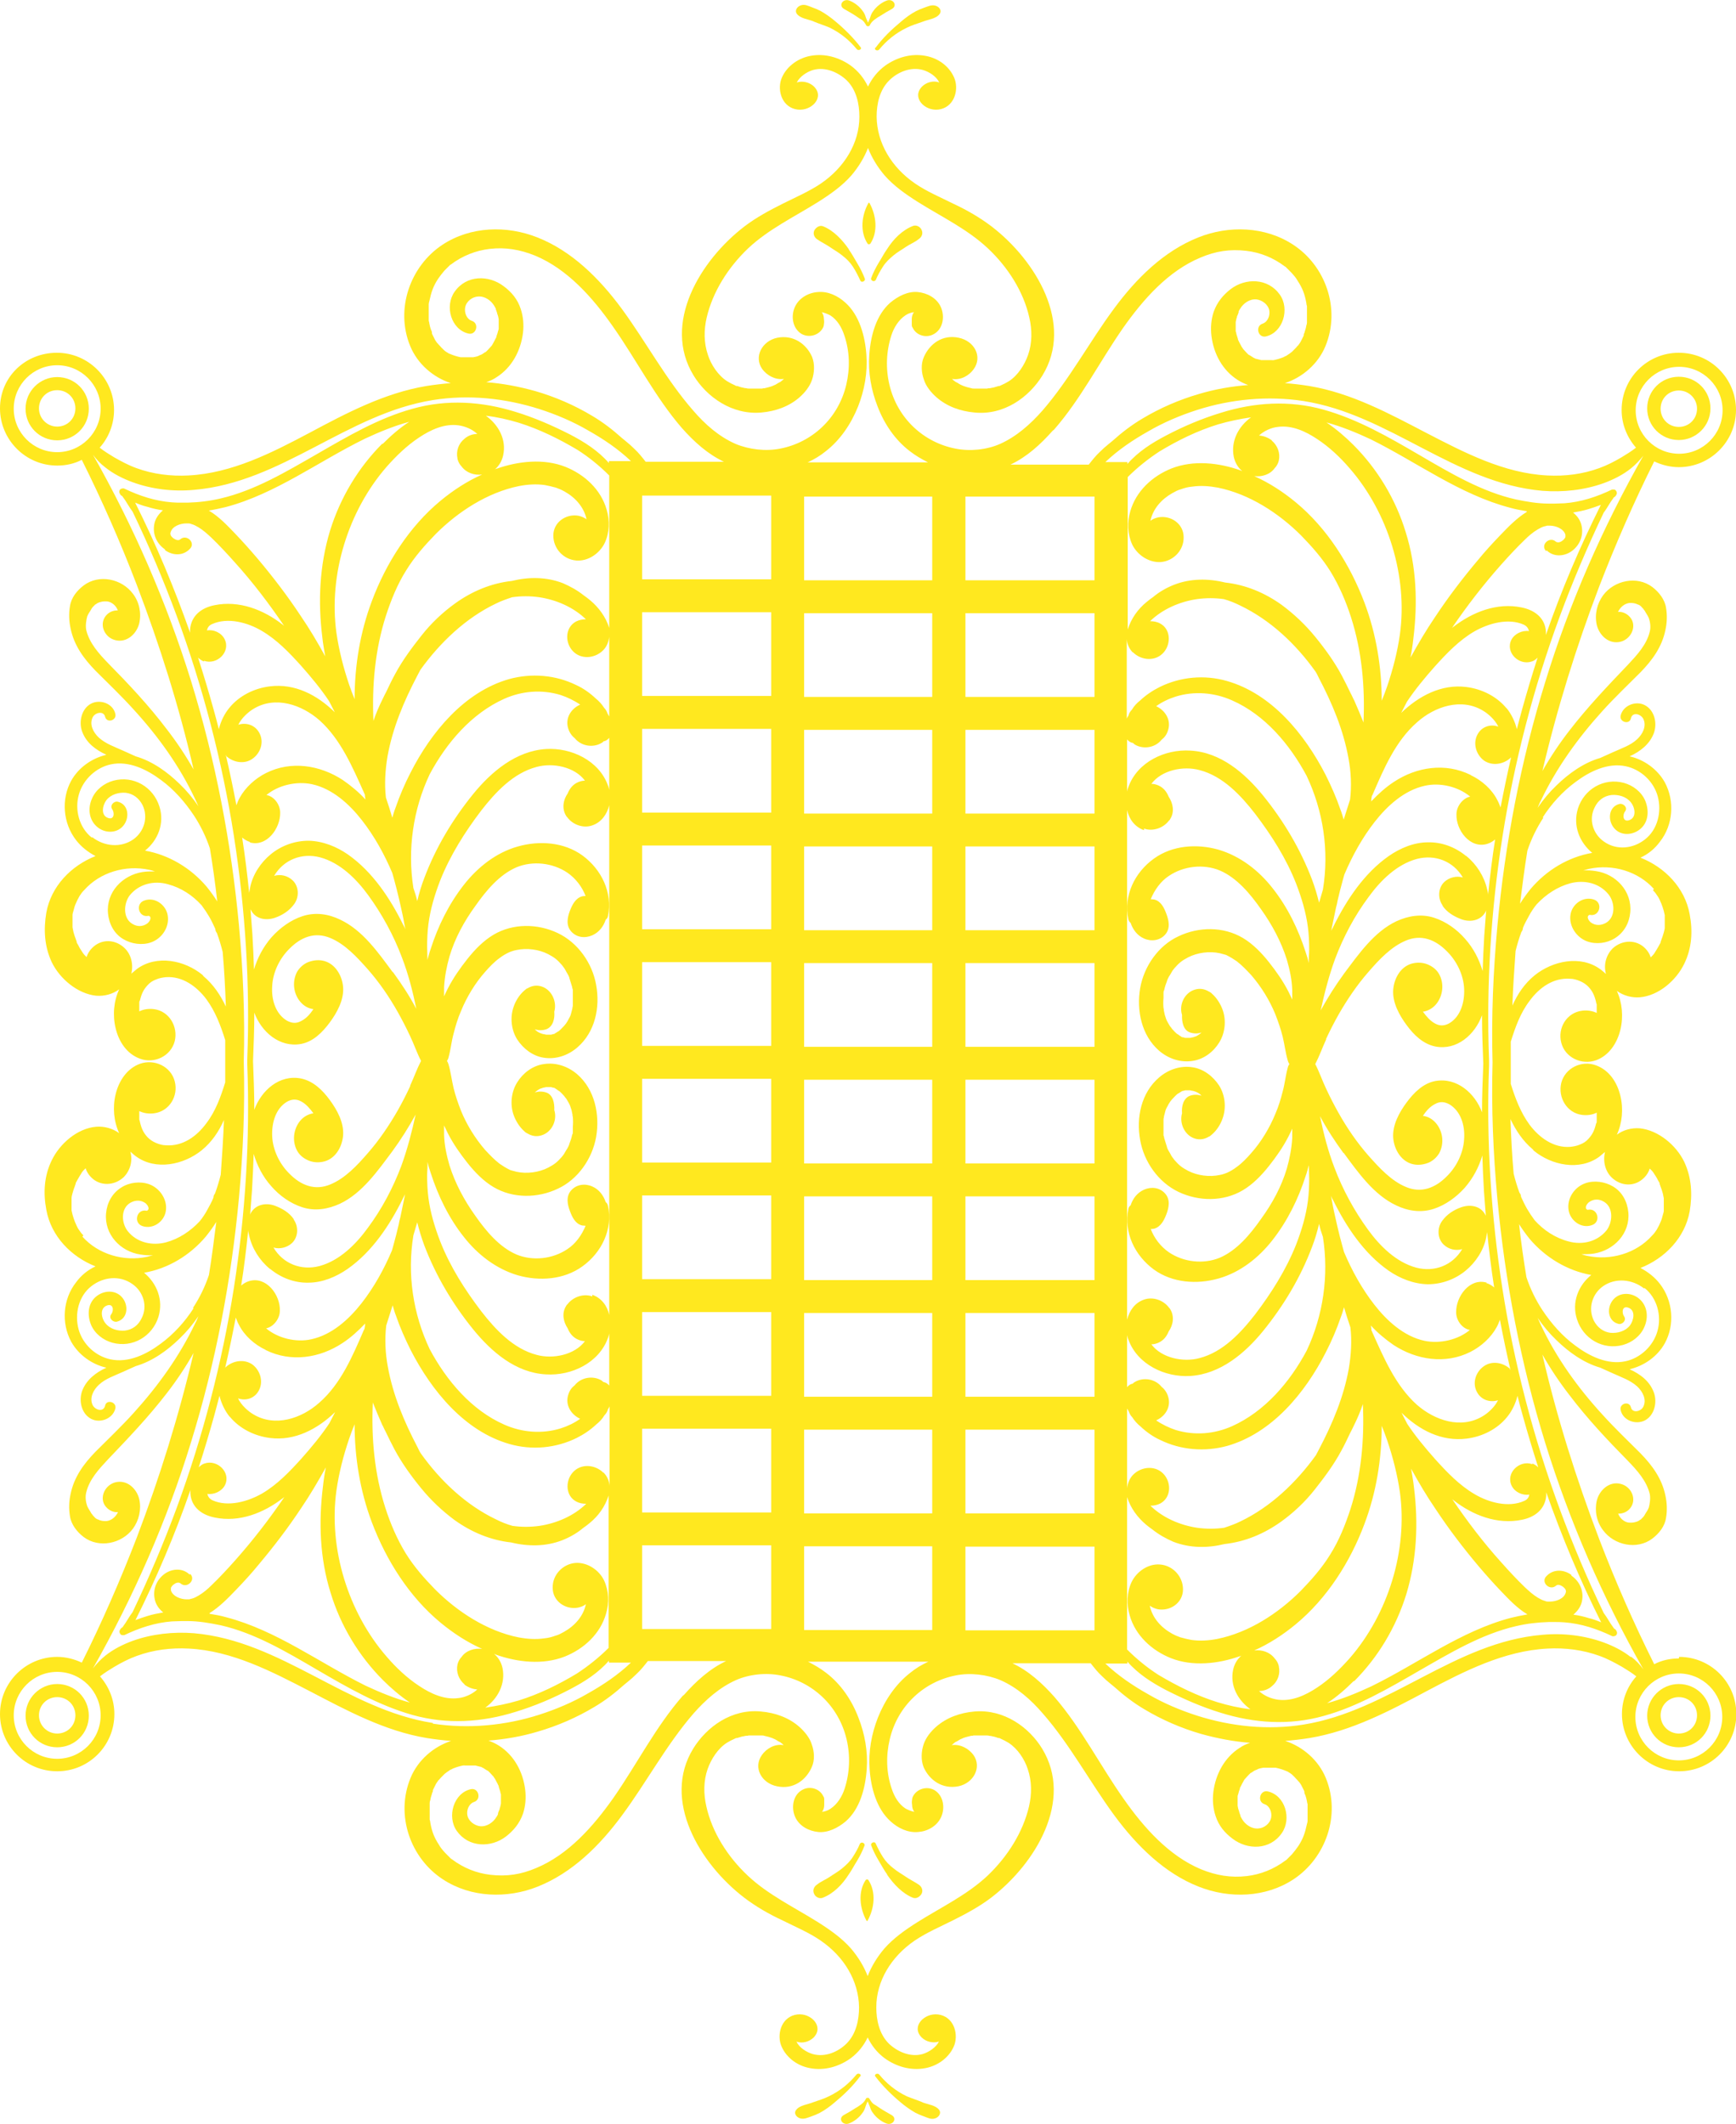 <?xml version="1.0" encoding="UTF-8"?>
<svg id="Layer_2" data-name="Layer 2" xmlns="http://www.w3.org/2000/svg" viewBox="0 0 54.34 66.47">
  <defs>
    <style>
      .cls-1 {
        fill: #ffe81f;
        stroke-width: 0px;
      }
    </style>
  </defs>
  <g id="Layer_2-2" data-name="Layer 2">
    <g>
      <path class="cls-1" d="m28.59,2.35s0,0,0,0,0,0,0,0Z"/>
      <path class="cls-1" d="m27.41,8.77c.06-.15.14-.29.23-.43.09-.14.2-.24.33-.35.12-.1.25-.17.38-.26.13-.09.29-.15.41-.25.09-.06.14-.17.09-.28-.04-.1-.16-.17-.27-.13-.34.13-.62.42-.81.72-.1.14-.18.3-.27.44-.09.15-.17.31-.23.47-.03.08.1.14.14.06Z"/>
      <path class="cls-1" d="m27.4,1.49c-.05.07.07.12.12.06.23-.28.51-.51.86-.68.16-.08.33-.13.5-.19.17-.07.42-.09.53-.24.08-.1,0-.22-.12-.26-.13-.04-.24.02-.36.06-.09.03-.18.07-.26.11-.17.09-.33.21-.47.33-.29.24-.57.51-.79.81Z"/>
      <path class="cls-1" d="m52.55,13.77c.54,0,.99-.44.99-.99s-.44-.99-.99-.99-.99.44-.99.99.44.99.99.99Zm0-1.55c.31,0,.57.25.57.57s-.25.57-.57.57-.57-.25-.57-.57.25-.57.57-.57Z"/>
      <path class="cls-1" d="m25.75,2.35s0,0,0,0,0,0,0,0Z"/>
      <path class="cls-1" d="m23.83,12.91c.45-.04.87-.19,1.2-.48.17-.15.32-.34.39-.55.07-.21.09-.48,0-.71-.18-.41-.59-.7-1.09-.6-.48.1-.74.6-.47.98.14.19.39.34.66.31,0,0,.01,0,.02,0-.04.03-.07.06-.11.09,0,0,0,0,0,0,0,0,0,0,0,0-.02.01-.04.02-.06.03-.03.02-.07.04-.1.06-.01,0-.09.04-.09.04-.08.03-.17.05-.25.07-.02,0-.05,0-.07.01,0,0-.02,0-.03,0-.02,0-.07,0-.09,0-.06,0-.12,0-.18,0-.01,0-.05,0-.08,0-.01,0-.04,0-.04,0-.02,0-.05,0-.07-.01-.04,0-.08-.01-.12-.02-.06-.01-.11-.03-.17-.05,0,0-.01,0-.03,0-.01,0-.04-.02-.04-.02-.09-.04-.17-.08-.25-.13-.28-.18-.5-.51-.6-.82-.13-.38-.13-.78-.04-1.17.19-.81.67-1.57,1.3-2.17.64-.6,1.44-.98,2.19-1.45.38-.24.75-.5,1.04-.83.22-.26.4-.55.52-.86.12.31.3.6.52.86.29.33.66.59,1.04.83.75.47,1.55.85,2.19,1.45.63.59,1.12,1.36,1.3,2.17.09.39.09.8-.04,1.17-.11.31-.32.64-.6.82-.08.05-.16.09-.25.13,0,0-.03.01-.04.02-.01,0-.03,0-.03,0-.06.02-.11.03-.17.05-.04,0-.08.02-.12.02-.02,0-.05,0-.07.01,0,0-.03,0-.04,0-.02,0-.07,0-.08,0-.06,0-.12,0-.18,0-.02,0-.07,0-.09,0-.01,0-.03,0-.03,0-.02,0-.05,0-.07-.01-.09-.02-.17-.04-.25-.07,0,0-.07-.03-.09-.04-.04-.02-.07-.04-.1-.06-.02-.01-.04-.02-.06-.03,0,0,0,0,0,0,0,0,0,0,0,0-.04-.03-.08-.06-.11-.09,0,0,.01,0,.02,0,.26.04.52-.11.66-.31.28-.39.02-.88-.47-.98-.51-.11-.91.19-1.09.6-.1.22-.08.49,0,.71.06.2.22.4.39.55.33.29.75.44,1.2.48.92.09,1.7-.48,2.12-1.16.99-1.61-.2-3.6-1.6-4.67-.37-.28-.77-.51-1.2-.71-.4-.2-.83-.38-1.19-.63-.73-.5-1.19-1.26-1.2-2.09,0-.39.09-.83.39-1.13.26-.26.67-.44,1.06-.33.2.06.42.2.51.39-.19-.07-.41,0-.54.13-.33.34.08.77.51.72.48-.06.64-.57.52-.94-.13-.37-.48-.66-.91-.74-.46-.09-.92.05-1.28.31-.24.18-.41.4-.53.65-.12-.25-.29-.47-.53-.65-.36-.26-.82-.4-1.28-.31-.42.08-.78.37-.91.74-.12.37.04.88.52.94.43.05.85-.38.51-.72-.13-.13-.35-.19-.54-.13.09-.18.31-.33.51-.39.39-.11.8.08,1.06.33.3.3.39.74.39,1.13,0,.83-.47,1.59-1.2,2.09-.37.25-.79.43-1.19.63-.42.21-.83.43-1.2.71-1.4,1.07-2.59,3.05-1.6,4.67.41.67,1.2,1.24,2.12,1.16Z"/>
      <path class="cls-1" d="m26.57,7.8c-.2-.29-.48-.59-.81-.72-.11-.04-.22.04-.27.13-.05.11,0,.22.09.28.13.09.28.16.41.25.13.09.26.16.38.26.13.1.24.21.33.35.09.14.16.28.23.43.03.08.17.02.14-.06-.06-.16-.14-.32-.23-.47-.09-.15-.17-.3-.27-.44Z"/>
      <path class="cls-1" d="m25.46.67c.17.07.33.12.5.19.35.17.63.4.86.68.05.06.17,0,.12-.06-.22-.29-.5-.57-.79-.81-.14-.12-.31-.24-.47-.33-.08-.04-.17-.08-.26-.11-.11-.04-.23-.11-.36-.06-.11.04-.19.16-.12.26.11.15.35.17.53.24Z"/>
      <path class="cls-1" d="m26.42.28c.12.07.25.14.37.22.06.04.11.08.17.11.08.05.11.11.16.19.01.02.03.02.05.02.02,0,.04,0,.05-.02.04-.08.08-.13.16-.19.06-.04.11-.08.17-.11.12-.08.24-.15.37-.22.19-.11.03-.34-.17-.26-.16.06-.32.19-.41.32-.05.06-.08.13-.1.2-.02.06-.04.11-.07.17-.02-.06-.05-.11-.07-.17-.02-.07-.05-.14-.1-.2-.09-.13-.25-.26-.41-.32-.2-.08-.36.15-.17.26Z"/>
      <path class="cls-1" d="m27.17,7.63s.05.02.07,0c.25-.37.19-.89-.02-1.27,0,0-.01-.01-.02-.02,0,0,0,0,0,0,0,0,0-.01,0-.02,0,0,0,0,0,0,0,0,0,0,0,0,0,0,0,0,0,0,0,0,0,0,0,0,0,0,0,0,0,0,0,0,0,0,0,0h0s0,0,0,0h0s0,0,0,0c0,0,0,0,0,0h0s0,0,0,0h0s0,0,0,0c0,0,0,0,0,0,0,0,0,0,0,0,0,0,0,0,0,0,0,0,0,0,0,0,0,0,0,0,0,0,0,0,0,.01,0,.02,0,0,0,0,0,0,0,0-.01,0-.02.02-.21.38-.27.89-.02,1.27.02.02.06.02.07,0Zm0-.07s0,0,0,0c0,0,0,.01,0,.02,0,0,0-.01,0-.02,0,0,0,0,0,0Z"/>
      <path class="cls-1" d="m1.79,11.8c-.54,0-.99.44-.99.99s.44.99.99.99.99-.44.99-.99-.44-.99-.99-.99Zm0,1.55c-.31,0-.57-.25-.57-.57s.25-.57.57-.57.57.25.57.57-.25.57-.57.57Z"/>
      <path class="cls-1" d="m28.59,64.12s0,0,0,0,0,0,0,0Z"/>
      <path class="cls-1" d="m27.77,58.67c.2.29.48.59.81.72.11.04.22-.04.27-.13.05-.11,0-.22-.09-.28-.13-.09-.28-.16-.41-.25-.13-.09-.26-.16-.38-.26-.13-.1-.24-.21-.33-.35-.09-.14-.16-.28-.23-.43-.03-.08-.17-.02-.14.06.06.16.14.32.23.47.09.15.17.3.27.44Z"/>
      <path class="cls-1" d="m28.88,65.79c-.17-.07-.33-.12-.5-.19-.35-.17-.63-.4-.86-.68-.05-.06-.17,0-.12.06.22.29.5.57.79.81.14.12.31.24.47.33.08.04.17.08.26.11.11.04.23.11.36.06.11-.04.19-.16.12-.26-.11-.15-.35-.17-.53-.24Z"/>
      <path class="cls-1" d="m52.55,51.9c-.28,0-.54.06-.77.18-.64-1.28-1.21-2.58-1.72-3.91-.72-1.89-1.33-3.82-1.78-5.78.25.44.53.86.84,1.26.56.74,1.19,1.41,1.84,2.07.28.29.58.62.68,1.03.03.14,0,.32-.03.43-.05.12-.07.12-.13.23,0,.01-.04.06-.05.07,0,0-.05.05-.06.06,0,0,0,.01-.01.01,0,0,0,0,0,0-.02.01-.04.02-.06.04-.01,0-.1.05-.07.03-.1.03-.12.03-.22.03-.12,0-.26-.09-.33-.22-.01-.02-.02-.04-.03-.06.11,0,.23-.03.33-.12.29-.27.11-.72-.24-.81-.36-.1-.68.19-.76.53-.07.32,0,.66.2.92.35.47,1.06.62,1.54.26.21-.16.39-.38.43-.65.04-.23.03-.47-.02-.7-.11-.53-.41-.94-.78-1.32-.4-.4-.81-.79-1.19-1.21-.77-.84-1.44-1.77-1.93-2.81-.03-.07-.07-.15-.1-.22.17.25.37.49.59.7.38.37.85.71,1.37.86.13.06.27.12.4.18.26.12.54.21.76.41.17.16.3.41.19.63-.07.15-.34.22-.39.02-.05-.21-.37-.12-.32.09.07.32.47.47.76.32.3-.16.39-.57.28-.87-.13-.36-.43-.58-.76-.73.46-.11.87-.4,1.1-.81.32-.58.26-1.33-.15-1.86-.16-.21-.38-.38-.61-.5.76-.3,1.39-.94,1.54-1.77.09-.53.06-1.06-.17-1.55-.25-.52-.81-.99-1.39-1.05-.26-.02-.52.05-.72.2.17-.37.21-.81.11-1.22-.1-.42-.35-.8-.76-.95-.45-.17-.97.08-1.09.55-.11.46.18.94.65,1,.16.02.32,0,.46-.07,0,.03,0,.06,0,.09,0,.04,0,.07,0,.11,0,0,0,.06,0,.07,0,.02,0,.05-.02.07-.05.21-.11.34-.24.48-.07.08-.16.14-.27.18-.09.04-.2.06-.3.07-.52.04-.97-.29-1.27-.69-.28-.38-.45-.83-.59-1.28,0-.19,0-.38,0-.56,0,0,0,0,0,0,0-.03,0-.07,0-.1,0-.03,0-.07,0-.1,0,0,0,0,0,0,0-.19,0-.38,0-.56.14-.45.3-.9.59-1.28.3-.41.74-.73,1.27-.69.1,0,.2.03.3.07.12.05.2.11.27.18.13.14.19.27.24.48,0,.02.01.05.02.07,0,0,0,.07,0,.07,0,.04,0,.07,0,.11,0,.03,0,.06,0,.09-.14-.07-.31-.09-.46-.07-.48.06-.77.54-.65,1,.12.47.64.71,1.09.55.41-.15.66-.54.76-.95.1-.41.06-.85-.11-1.22.21.15.47.22.72.2.59-.05,1.14-.53,1.39-1.05.24-.49.27-1.02.17-1.55-.15-.83-.78-1.47-1.54-1.77.24-.11.45-.28.61-.5.41-.52.47-1.27.15-1.86-.23-.41-.65-.71-1.1-.81.33-.15.63-.38.76-.73.11-.31.02-.71-.28-.87-.28-.15-.68,0-.76.32-.05.21.28.3.32.09.05-.21.31-.14.39.02.11.23-.03.48-.19.63-.21.2-.5.29-.76.41-.13.06-.27.12-.4.18-.52.15-.99.49-1.37.86-.22.21-.42.45-.59.7.03-.07.06-.15.1-.22.49-1.03,1.16-1.96,1.93-2.81.38-.42.79-.81,1.19-1.21.37-.38.67-.79.78-1.32.05-.23.06-.46.02-.7-.04-.26-.22-.49-.43-.65-.48-.36-1.19-.21-1.54.26-.19.26-.27.6-.2.92.08.34.39.63.76.53.35-.1.53-.55.24-.81-.1-.09-.22-.13-.33-.12,0-.02.02-.04.03-.06.08-.13.21-.21.33-.22.1,0,.12,0,.22.03-.03-.01.06.03.07.03.02.01.04.02.06.04,0,0,0,0,0,0,0,0,0,0,.01.01.01.01.05.06.06.06,0,.01.04.06.05.07.06.11.08.12.13.23.04.11.07.28.03.43-.1.41-.4.73-.68,1.03-.64.67-1.27,1.33-1.84,2.07-.31.4-.59.82-.84,1.26.46-1.96,1.06-3.89,1.78-5.78.51-1.32,1.08-2.63,1.72-3.91.23.11.5.18.77.18.98,0,1.79-.8,1.79-1.79s-.8-1.79-1.79-1.79-1.79.8-1.79,1.79c0,.45.17.86.45,1.18-.14.11-.3.21-.45.3-.22.13-.45.25-.7.34-.52.19-1.07.26-1.63.23-1.36-.07-2.6-.72-3.78-1.33-1.17-.61-2.35-1.25-3.67-1.47-.25-.04-.5-.07-.76-.09.55-.18,1.04-.6,1.27-1.16.48-1.17,0-2.51-1.01-3.17-.88-.58-2.02-.61-2.97-.23-1.08.43-1.94,1.28-2.64,2.23-.77,1.04-1.39,2.21-2.24,3.19-.38.43-.81.81-1.32,1.04-.43.19-.95.24-1.4.15-.99-.19-1.82-.94-2.07-2-.12-.51-.1-1.04.06-1.54.08-.25.23-.49.44-.63.07-.05.17-.09.27-.1-.05.06-.07.14-.07.22,0,.05,0,.11,0,.16,0,.04,0,.07.03.11.12.25.44.33.67.19.28-.16.34-.55.21-.84-.13-.29-.43-.44-.72-.47-.31-.03-.62.13-.86.33-.45.39-.62,1.05-.66,1.64-.04.55.06,1.1.26,1.61.21.55.55,1.05,1.01,1.4.18.14.37.25.57.35h-3.77c.2-.09.4-.21.57-.35.45-.35.79-.85,1.01-1.4.2-.51.3-1.06.26-1.61-.04-.59-.22-1.25-.66-1.64-.23-.21-.54-.36-.86-.33-.29.02-.59.18-.72.47-.13.29-.07.67.21.84.23.13.54.05.67-.19.02-.04.03-.08.03-.11.01-.05.01-.11,0-.16,0-.08-.02-.16-.07-.22.1.02.19.06.27.1.22.14.36.38.44.63.17.5.18,1.03.06,1.54-.25,1.06-1.08,1.81-2.07,2-.45.09-.97.03-1.4-.15-.52-.23-.95-.61-1.32-1.04-.85-.97-1.47-2.14-2.24-3.19-.7-.95-1.57-1.81-2.64-2.23-.96-.38-2.09-.35-2.97.23-1,.66-1.49,2-1.01,3.17.23.56.72.98,1.27,1.16-.25.02-.51.05-.76.09-1.32.22-2.51.85-3.67,1.47-1.17.62-2.42,1.26-3.78,1.33-.55.03-1.11-.04-1.63-.23-.25-.09-.47-.21-.7-.34-.15-.09-.31-.19-.45-.3.28-.31.45-.73.45-1.18,0-.98-.8-1.79-1.79-1.79S0,11.8,0,12.78s.8,1.79,1.79,1.79c.28,0,.54-.06.77-.18.64,1.28,1.21,2.58,1.72,3.91.72,1.89,1.33,3.82,1.78,5.78-.25-.44-.53-.86-.84-1.26-.56-.74-1.19-1.41-1.84-2.07-.28-.29-.58-.62-.68-1.03-.03-.14,0-.32.03-.43.05-.12.07-.12.13-.23,0-.01.04-.06.05-.07,0,0,.05-.05.06-.06,0,0,0-.01.01-.01,0,0,0,0,0,0,.02-.01.04-.02.06-.04.01,0,.1-.05.07-.03.1-.03.12-.03.22-.03.12,0,.26.09.33.22.01.02.02.04.03.06-.11,0-.23.03-.33.12-.29.27-.11.72.24.81.36.1.68-.19.76-.53.07-.32,0-.66-.2-.92-.35-.47-1.06-.62-1.54-.26-.21.16-.39.38-.43.65-.04.23-.03.47.02.7.11.53.41.94.78,1.32.4.4.81.79,1.19,1.21.77.84,1.44,1.77,1.93,2.81.03.07.07.15.1.22-.17-.25-.37-.49-.59-.7-.38-.37-.85-.71-1.37-.86-.13-.06-.27-.12-.4-.18-.26-.12-.54-.21-.76-.41-.17-.16-.3-.41-.19-.63.07-.15.34-.22.39-.02.05.21.37.12.32-.09-.07-.32-.47-.47-.76-.32-.3.16-.39.57-.28.87.13.36.43.58.76.73-.46.11-.87.4-1.1.81-.32.58-.26,1.33.15,1.86.16.21.38.38.61.5-.76.3-1.39.94-1.54,1.77-.09.53-.06,1.06.17,1.55.25.52.81.99,1.39,1.05.26.02.52-.05.72-.2-.17.37-.21.81-.11,1.22.1.42.35.8.76.95.45.17.97-.08,1.09-.55.11-.46-.18-.94-.65-1-.16-.02-.32,0-.46.07,0-.03,0-.06,0-.09,0-.04,0-.07,0-.11,0,0,0-.06,0-.07,0-.02,0-.05.02-.07.05-.21.11-.34.24-.48.07-.08.16-.14.27-.18.09-.04.2-.06.3-.07.52-.04.97.29,1.27.69.28.38.45.83.59,1.28,0,.19,0,.38,0,.56,0,0,0,0,0,0,0,.03,0,.07,0,.1,0,.03,0,.07,0,.1,0,0,0,0,0,0,0,.19,0,.38,0,.56-.14.45-.3.9-.59,1.28-.3.41-.74.73-1.27.69-.1,0-.2-.03-.3-.07-.12-.05-.2-.11-.27-.18-.13-.14-.19-.27-.24-.48,0-.02-.01-.05-.02-.07,0,0,0-.07,0-.07,0-.04,0-.07,0-.11,0-.03,0-.06,0-.09.14.07.31.09.46.07.48-.06.77-.54.65-1-.12-.47-.64-.71-1.09-.55-.41.15-.66.54-.76.95-.1.41-.06.85.11,1.22-.21-.15-.47-.22-.72-.2-.59.05-1.14.53-1.39,1.05-.24.49-.27,1.02-.17,1.55.15.83.78,1.47,1.54,1.77-.24.11-.45.28-.61.5-.41.52-.47,1.27-.15,1.86.23.41.65.71,1.1.81-.33.15-.63.38-.76.73-.11.31-.02.71.28.87.28.15.68,0,.76-.32.05-.21-.28-.3-.32-.09-.05.21-.31.14-.39-.02-.11-.23.03-.48.19-.63.21-.2.5-.29.76-.41.13-.06.27-.12.4-.18.52-.15.99-.49,1.37-.86.22-.21.42-.45.59-.7-.03.07-.06.15-.1.22-.49,1.03-1.16,1.96-1.93,2.81-.38.42-.79.81-1.19,1.21-.37.38-.67.79-.78,1.32-.05.23-.06.46-.02.7.04.26.22.49.43.65.48.36,1.19.21,1.54-.26.19-.26.27-.6.2-.92-.08-.34-.39-.63-.76-.53-.35.1-.53.55-.24.81.1.09.22.13.33.12,0,.02-.02.04-.03.06-.08.13-.21.21-.33.22-.1,0-.12,0-.22-.03.03.01-.06-.03-.07-.03-.02-.01-.04-.02-.06-.04,0,0,0,0,0,0,0,0,0,0-.01-.01-.01-.01-.05-.06-.06-.06,0-.01-.04-.06-.05-.07-.06-.11-.08-.12-.13-.23-.04-.11-.07-.28-.03-.43.1-.41.4-.73.68-1.03.64-.67,1.27-1.33,1.84-2.07.31-.4.59-.82.84-1.26-.46,1.96-1.06,3.89-1.78,5.78-.51,1.32-1.08,2.63-1.72,3.91-.23-.11-.5-.18-.77-.18-.98,0-1.79.8-1.79,1.79s.8,1.79,1.79,1.79,1.79-.8,1.79-1.79c0-.45-.17-.86-.45-1.18.14-.11.3-.21.45-.3.22-.13.45-.25.7-.34.52-.19,1.07-.26,1.63-.23,1.36.07,2.6.72,3.78,1.33,1.17.61,2.35,1.25,3.67,1.47.25.04.5.07.76.09-.55.18-1.04.6-1.27,1.16-.48,1.17,0,2.51,1.01,3.17.88.58,2.02.61,2.97.23,1.08-.43,1.94-1.28,2.64-2.23.77-1.04,1.39-2.21,2.24-3.19.38-.43.81-.81,1.32-1.04.43-.19.95-.24,1.4-.15.99.19,1.82.94,2.07,2,.12.51.1,1.04-.06,1.54-.08.25-.23.49-.44.63-.07.05-.17.09-.27.1.05-.06.07-.14.07-.22,0-.05,0-.11,0-.16,0-.04,0-.07-.03-.11-.12-.25-.44-.33-.67-.19-.28.16-.34.55-.21.84.13.29.43.44.72.47.31.03.62-.13.86-.33.45-.39.62-1.05.66-1.64.04-.55-.06-1.1-.26-1.61-.21-.55-.55-1.05-1.01-1.4-.18-.14-.37-.25-.57-.35h3.77c-.2.09-.4.21-.57.35-.45.35-.79.85-1.01,1.4-.2.51-.3,1.06-.26,1.61.04.59.22,1.25.66,1.64.23.21.54.36.86.33.29-.02.59-.18.72-.47.13-.29.07-.67-.21-.84-.23-.13-.54-.05-.67.19-.02.04-.03.08-.03.11-.01.05-.01.11,0,.16,0,.08.02.16.07.22-.1-.02-.19-.06-.27-.1-.22-.14-.36-.38-.44-.63-.17-.5-.18-1.03-.06-1.54.25-1.06,1.08-1.81,2.07-2,.45-.09.97-.03,1.4.15.52.23.95.61,1.32,1.04.85.97,1.47,2.14,2.24,3.19.7.95,1.57,1.81,2.64,2.23.96.38,2.09.35,2.97-.23,1-.66,1.49-2,1.01-3.17-.23-.56-.72-.98-1.27-1.16.25-.02.51-.05.76-.09,1.32-.22,2.51-.85,3.67-1.47,1.17-.62,2.42-1.26,3.78-1.33.55-.03,1.11.04,1.63.23.25.09.47.21.7.34.15.09.31.19.45.3-.28.31-.45.73-.45,1.18,0,.98.8,1.79,1.79,1.79s1.79-.8,1.79-1.79-.8-1.79-1.79-1.79ZM14.1,11.09s-.05-.03-.07-.04c-.05-.03-.1-.06-.14-.1,0,0,0,0,0,0,0,0,0,0-.01-.01-.02-.02-.04-.04-.06-.06-.04-.04-.07-.08-.11-.12,0-.01-.02-.02-.03-.03,0,0,0-.01-.02-.03-.01-.02-.03-.04-.04-.06-.03-.06-.06-.12-.09-.18,0-.01-.01-.02-.01-.03,0,0,0-.01,0-.03,0-.03-.02-.05-.03-.08-.02-.06-.04-.13-.05-.19,0-.03-.01-.06-.02-.09,0,0,0-.08,0-.08,0-.07,0-.14,0-.2,0-.07,0-.14,0-.2,0,0,0-.03,0-.04,0-.03.01-.07.02-.1.06-.28.12-.46.27-.69.06-.09.11-.15.2-.26.04-.04.08-.08.12-.12.02-.02.04-.04.06-.06,0,0,0,0,0,0,0,0,0,0,.02-.01.37-.28.79-.44,1.21-.49.5-.06.96.02,1.43.21,1.01.42,1.8,1.31,2.43,2.21.74,1.05,1.33,2.22,2.16,3.18.38.43.81.82,1.32,1.06h-2.45c-.11-.14-.22-.28-.35-.4-.09-.09-.18-.17-.28-.25-.04-.03-.07-.06-.11-.09-.29-.26-.6-.5-.94-.7-.55-.33-1.15-.59-1.77-.77-.5-.14-1.02-.24-1.54-.28.12-.04.23-.09.33-.16.47-.3.75-.82.82-1.38.03-.25.01-.51-.07-.75-.1-.31-.29-.53-.53-.71-.47-.36-1.17-.36-1.54.17-.32.45-.11,1.19.44,1.31.24.05.34-.32.1-.4-.16-.05-.24-.25-.21-.42.04-.2.23-.33.4-.34.21-.02.41.12.51.29.02.03.03.06.05.09,0,0,0,.02,0,.02-.02-.06.06.17.04.11,0,.01,0,.03.01.04.02.05.03.1.04.16,0,0,0,0,0,.01,0,0,0,0,0,.01,0,.02,0,.04,0,.07,0,.06,0,.12,0,.17,0,.01,0,.02,0,.03,0,.03-.01.05-.02.08-.01.05-.03.11-.05.16,0,0,0,.02,0,.02,0,0-.02.05-.03.06-.03.06-.06.12-.09.17-.01.02-.02.04-.04.06,0,0,0,0,0,0,0,0,0,0,0,0-.04.04-.07.08-.11.12-.02.02-.04.04-.06.06,0,0,0,0,0,0,0,0,0,0,0,0-.05.02-.1.07-.15.09-.01,0-.1.04-.04.02-.02,0-.03.01-.05.02-.05.02-.11.03-.16.04,0,0-.01,0-.02,0,0,0,0,0,0,0-.02,0-.04,0-.07,0-.07,0-.13,0-.2,0-.02,0-.04,0-.07,0,.09,0-.02,0-.03,0-.1-.02-.2-.05-.3-.09,0,0-.04-.02-.06-.03ZM1.79,14.15c-.75,0-1.36-.61-1.36-1.36s.61-1.36,1.36-1.36,1.36.61,1.36,1.36-.61,1.36-1.36,1.36Zm1.08,12.06c-.39-.31-.54-.87-.4-1.35.13-.46.53-.84,1-.94.56-.12,1.13.16,1.57.49.41.3.75.69,1.03,1.11.21.32.38.67.5,1.03.09.55.17,1.11.23,1.66-.1-.16-.21-.31-.33-.46-.5-.59-1.19-1-1.93-1.13.4-.32.62-.85.45-1.38-.19-.61-.81-.98-1.44-.81-.29.08-.55.28-.67.56-.14.31-.1.69.19.91.25.19.63.18.82-.1.17-.25.12-.63-.2-.71-.12-.03-.26.11-.18.23.08.11.07.34-.12.28-.25-.08-.18-.4-.06-.56.14-.18.39-.25.61-.23.23.03.41.17.52.38.19.39.05.84-.29,1.08-.39.27-.91.22-1.28-.07Zm3.47,4.3c-.56-.46-1.43-.64-2.05-.19-.06.05-.12.1-.18.15.07-.28,0-.6-.21-.8-.29-.28-.73-.3-1.02,0-.08.08-.14.18-.17.28-.02-.02-.05-.05-.07-.07-.02-.02-.03-.04-.04-.05-.05-.08-.11-.16-.15-.25-.01-.02-.04-.06-.05-.09,0,0,0-.01,0-.02,0-.02-.02-.04-.02-.06-.03-.08-.06-.16-.08-.24-.01-.05-.02-.1-.03-.15,0,0,0,0,0,0,0-.02,0-.04,0-.06,0-.09,0-.18,0-.27,0-.02,0-.04,0-.06,0,0,0,0,0,0,0-.04.02-.09.03-.13.02-.08.04-.16.08-.24,0,0,.03-.07.04-.09.02-.04.05-.09.07-.13.06-.09.08-.12.15-.19.49-.55,1.29-.79,2.03-.63.06.01.12.03.18.05-.13,0-.26,0-.39.02-.63.1-1.14.63-1.08,1.29.03.33.19.64.48.81.25.15.59.2.87.1.34-.12.58-.48.52-.84-.05-.33-.4-.59-.73-.47-.3.1-.18.55.13.48.03,0,.06.03.06.07,0,.07-.06.14-.1.17-.14.1-.31.11-.47.01-.3-.18-.27-.64-.08-.89.29-.36.76-.47,1.19-.35.42.11.78.35,1.06.66.09.12.17.24.24.36.07.12.13.25.19.38,0,.05.02.09.05.13.07.19.13.39.18.59.05.57.08,1.14.1,1.71-.17-.36-.39-.69-.7-.95Zm-3.73,8.15c-.07-.07-.09-.1-.15-.19-.03-.04-.05-.09-.07-.13,0-.01-.04-.09-.04-.09-.03-.08-.06-.16-.08-.24-.01-.04-.02-.09-.03-.13,0,0,0,0,0,0,0-.02,0-.04,0-.06,0-.09,0-.18,0-.27,0-.02,0-.04,0-.06,0,0,0,0,0,0,0-.05.02-.1.03-.15.02-.08.05-.16.08-.24,0-.02.02-.04.02-.06,0-.01,0-.02,0-.02.02-.03.04-.07.05-.09.05-.09.1-.17.15-.25.02-.02.03-.04.04-.05.02-.02.05-.05.07-.07.03.1.09.2.17.28.28.29.73.27,1.02,0,.21-.21.29-.52.21-.8.06.05.11.1.18.15.62.45,1.49.26,2.05-.19.32-.26.54-.59.7-.95-.02.57-.06,1.14-.1,1.71-.05.2-.11.4-.18.59-.03.04-.05.08-.05.13-.05.13-.12.25-.19.38-.07.13-.15.25-.24.36-.29.31-.65.55-1.06.66-.43.11-.9.01-1.19-.35-.2-.25-.23-.71.08-.89.16-.09.33-.09.47.01.04.03.1.1.1.17,0,.03-.03.07-.06.07-.31-.07-.43.38-.13.48.33.11.68-.14.73-.47.06-.36-.19-.72-.52-.84-.28-.1-.62-.06-.87.1-.29.18-.45.48-.48.81-.06.66.45,1.2,1.08,1.29.13.02.26.03.39.02-.06.02-.12.03-.18.05-.74.16-1.54-.08-2.03-.63Zm3.45,2.28c-.27.42-.62.81-1.03,1.11-.44.33-1.01.61-1.57.49-.47-.1-.87-.47-1-.94-.13-.48,0-1.04.4-1.35.37-.29.88-.35,1.28-.07.35.24.49.7.29,1.08-.1.21-.28.35-.52.38-.22.02-.47-.05-.61-.23-.13-.16-.19-.48.06-.56.19-.06.21.17.12.28-.09.12.06.26.18.23.32-.08.37-.46.2-.71-.19-.28-.56-.29-.82-.1-.29.21-.32.59-.19.91.12.28.38.48.67.56.63.17,1.25-.2,1.44-.81.16-.53-.05-1.05-.45-1.38.75-.13,1.43-.54,1.93-1.13.12-.15.23-.3.33-.46-.07.55-.14,1.11-.23,1.66-.12.36-.29.71-.5,1.03Zm-2.91,12.74c0,.75-.61,1.36-1.36,1.36s-1.36-.61-1.36-1.36.61-1.36,1.36-1.36,1.36.61,1.36,1.36Zm10.4.24c-2.69-.42-4.74-2.57-7.48-2.81-.64-.05-1.31.02-1.92.24-.3.11-.6.26-.85.46-.15.12-.28.26-.39.4,1.28-2.26,2.32-4.63,3.07-7.08.77-2.49,1.26-5.06,1.5-7.65.13-1.42.19-2.84.15-4.26.04-1.42-.02-2.84-.15-4.26-.24-2.58-.73-5.15-1.5-7.65-.76-2.45-1.79-4.82-3.07-7.08.11.15.23.28.39.4.25.2.55.35.85.46.6.22,1.27.3,1.92.24,2.75-.23,4.79-2.38,7.48-2.81,1.11-.18,2.26-.06,3.33.28.53.17,1.05.39,1.53.67.48.27.94.58,1.34.96h-.69s0,.06,0,.06c-.34-.39-.77-.66-1.21-.89-.55-.28-1.12-.53-1.71-.71-1.06-.33-2.15-.4-3.22-.1-1.06.29-2.03.86-3,1.42-.96.55-1.94,1.14-3.02,1.39-.34.08-.68.12-1.03.13-.06,0-.12,0-.18,0-.1,0-.2,0-.31-.01-.52-.04-1.01-.2-1.49-.43-.02-.01-.05-.01-.07,0-.07,0-.12.1-.06.17,0,.02.02.03.04.05.01,0,.03.02.04.03,0,0,0,.01.01.02.11.14.19.31.3.45.51,1.06.97,2.15,1.38,3.26.82,2.23,1.42,4.53,1.79,6.88.36,2.31.51,4.66.42,6.99,0,0,0,.02,0,.03,0,.02,0,.04,0,.06,0,.02,0,.04,0,.06,0,.01,0,.02,0,.03.09,2.33-.06,4.69-.42,6.99-.37,2.34-.97,4.65-1.79,6.88-.41,1.11-.87,2.19-1.38,3.26-.11.14-.19.31-.3.45,0,0,0,.01-.01.02-.01,0-.03.02-.04.03-.02.01-.03.03-.04.05-.05.06,0,.16.06.17.02,0,.04,0,.07,0,.48-.23.97-.39,1.49-.43.1,0,.2-.01.31-.01.06,0,.12,0,.18,0,.35,0,.69.06,1.03.13,1.07.24,2.06.83,3.02,1.39.96.56,1.93,1.12,3,1.42,1.07.3,2.17.23,3.22-.1.59-.18,1.16-.42,1.71-.71.44-.23.87-.5,1.21-.89v.06s.69,0,.69,0c-.4.38-.86.69-1.34.96-.48.28-1,.5-1.53.67-1.06.34-2.22.45-3.33.28Zm2.18-1.72c-.04-.18-.13-.33-.26-.44.02,0,.03.01.05.02.68.24,1.47.33,2.16.06.6-.24,1.11-.71,1.29-1.34.1-.34.09-.71-.06-1.04-.16-.33-.52-.57-.89-.55-.4.03-.73.37-.72.78,0,.42.4.69.79.62.09-.02.18-.05.25-.11-.08.38-.35.68-.69.87-.11.06-.16.09-.27.12-.11.04-.22.07-.34.08-.27.04-.54.02-.81-.03-.99-.2-1.91-.8-2.61-1.5-.34-.35-.66-.71-.92-1.13-.27-.44-.48-.93-.64-1.43-.34-1.06-.44-2.18-.39-3.29.09.23.19.46.29.69.04.07.07.15.11.22.09.19.18.37.28.56.23.43.52.83.83,1.21.31.38.66.71,1.05,1,.53.38,1.13.63,1.77.7.53.13,1.09.13,1.6-.07.23-.09.46-.22.65-.38.07-.05.14-.1.21-.16.27-.22.48-.51.59-.86v4.77c-.3.3-.64.57-.99.8-.58.35-1.19.65-1.84.85-.34.1-.69.17-1.03.22.39-.28.64-.74.54-1.24Zm-1.19.52c.12.09.26.14.4.15-.16.15-.39.25-.59.27-.44.06-.87-.14-1.23-.38-.38-.25-.72-.57-1.02-.92-1.2-1.38-1.82-3.38-1.57-5.19.08-.56.22-1.1.4-1.63.05-.15.11-.3.17-.45,0,1.04.17,2.09.54,3.07.45,1.19,1.17,2.33,2.15,3.14.4.33.83.61,1.3.82-.24-.03-.5.05-.64.25-.06.06-.11.15-.13.24-.05.23.04.47.22.62Zm-8.6-3.44c-.21-.21-.53-.2-.77-.04-.26.18-.39.48-.33.79.03.17.13.32.27.43-.17.03-.33.06-.49.11-.13.04-.25.08-.38.13.66-1.32,1.24-2.68,1.72-4.07,0,.04,0,.07,0,.11.03.43.36.67.76.75.77.16,1.53-.14,2.14-.61.01,0,.02-.02.04-.03-.47.69-.98,1.35-1.53,1.97-.24.27-.49.54-.75.79-.12.12-.25.23-.4.32-.07.04-.14.08-.22.1-.03,0-.06.02-.08.02-.01,0-.02,0-.02,0-.02,0-.04,0-.06,0-.18,0-.43-.09-.49-.28,0-.01,0-.05,0-.08.02-.04.05-.08.08-.1.06-.05.15-.09.22-.04.2.18.5-.11.3-.3Zm-.77-32.06c.24.17.56.18.77-.04.2-.19-.1-.48-.3-.3-.06.05-.15.01-.22-.04-.03-.03-.07-.06-.08-.1-.01-.03-.01-.06,0-.08.05-.19.3-.28.49-.28.02,0,.04,0,.06,0,0,0,.01,0,.02,0,.03,0,.06.01.08.02.08.02.15.06.22.1.15.09.27.2.4.32.26.25.51.52.75.79.56.62,1.06,1.28,1.53,1.97-.01,0-.02-.02-.04-.03-.6-.47-1.37-.77-2.14-.61-.4.08-.72.32-.76.75,0,.03,0,.07,0,.11-.49-1.39-1.06-2.76-1.72-4.07.12.05.25.1.38.13.16.05.33.09.49.11-.13.11-.24.26-.27.43-.06.31.07.61.33.79Zm9.15-2.86c.02.09.07.18.13.24.15.2.4.28.64.25-.47.21-.9.49-1.3.82-.98.81-1.71,1.96-2.15,3.14-.37.98-.54,2.03-.54,3.07-.06-.15-.12-.3-.17-.45-.18-.53-.32-1.08-.4-1.63-.25-1.82.37-3.81,1.57-5.19.3-.34.64-.67,1.02-.92.36-.24.79-.44,1.23-.38.21.03.43.12.59.27-.14,0-.29.05-.4.15-.19.15-.27.39-.22.62Zm-2.35-.48c-.76.76-1.32,1.7-1.64,2.73-.33,1.09-.38,2.22-.24,3.34.02.2.06.4.09.59-.24-.44-.49-.86-.77-1.27-.41-.62-.86-1.21-1.34-1.78-.23-.27-.46-.53-.7-.78-.25-.26-.51-.54-.83-.73,0,0,0,0-.01,0,.18-.03.36-.07.53-.11,1.56-.41,2.91-1.43,4.36-2.14.45-.21.91-.4,1.39-.53-.31.2-.59.45-.84.7Zm-5.58,6.8c.4.14.84-.28.64-.68-.1-.2-.35-.31-.55-.27.01-.08.06-.16.16-.2.49-.22,1.11-.05,1.55.21.48.28.87.69,1.24,1.1.31.35.61.71.87,1.1.06.12.12.23.18.35-.55-.54-1.25-.91-2.04-.81-.48.06-.95.29-1.26.67-.15.18-.27.42-.33.67-.05-.21-.11-.42-.17-.64-.15-.54-.31-1.07-.48-1.6.05.05.11.09.18.12Zm.69,2.98c.22.2.57.27.83.08.25-.18.36-.52.21-.8-.13-.25-.41-.34-.66-.26.1-.21.31-.4.48-.5.68-.41,1.5-.13,2.06.36.67.6,1.04,1.48,1.4,2.28,0,.01.01.03.02.04,0,.05.01.11.02.16-.21-.23-.45-.43-.71-.61-.72-.47-1.62-.61-2.4-.22-.34.17-.65.45-.83.78-.04.07-.07.15-.1.23-.1-.53-.21-1.05-.33-1.57,0,0,.01.01.02.02Zm.73,2.7c.54.16.97-.44.96-.93,0-.25-.19-.51-.43-.55.37-.31.94-.44,1.42-.34.65.14,1.18.63,1.57,1.13.39.5.7,1.06.95,1.65.02.06.03.12.05.18.06.21.11.42.16.63.02.07.03.15.05.22.04.18.08.35.11.53.01.07.03.14.04.2-.02-.05-.04-.09-.07-.14-.41-.83-.96-1.66-1.73-2.2-.36-.25-.79-.42-1.23-.43-.43,0-.85.15-1.18.42-.32.26-.57.64-.65,1.04-.01.06-.02.11-.03.17-.06-.58-.13-1.15-.22-1.73.07.06.15.11.25.14Zm1.39,11.8c-.14-.21-.36-.34-.6-.43-.28-.1-.61-.04-.76.25,0,0,0,.02-.01.03.02-.26.04-.53.06-.79.02-.37.04-.74.05-1.11.11.37.29.72.55,1.01.26.3.6.54.97.66.4.13.81.06,1.18-.11.7-.33,1.19-1.04,1.64-1.64.27-.37.51-.75.73-1.15-.12.55-.26,1.09-.45,1.61-.26.69-.61,1.35-1.05,1.94-.37.51-.88,1.02-1.51,1.19-.57.15-1.14-.07-1.44-.58.2.06.43,0,.58-.14.2-.19.21-.52.05-.74Zm3.64-4.17c-.12.26-.25.51-.39.76-.27.47-.58.93-.94,1.34-.33.38-.71.79-1.18.98-.22.09-.45.11-.68.04-.23-.07-.42-.21-.58-.37-.32-.31-.53-.75-.55-1.18-.02-.42.11-.87.46-1.08.14-.08.29-.1.45-.01.15.08.27.22.38.37-.15.02-.3.1-.41.23-.22.26-.26.65-.1.94.07.13.19.23.32.29.14.07.31.09.47.06.4-.07.62-.46.65-.83.03-.4-.19-.8-.42-1.11-.22-.3-.51-.59-.9-.67-.67-.13-1.24.37-1.46.98,0-.51-.02-1.01-.04-1.52.02-.51.04-1.01.04-1.52.22.6.79,1.1,1.46.98.38-.07.67-.36.9-.67.23-.31.45-.71.42-1.11-.03-.37-.26-.76-.65-.83-.16-.03-.33,0-.47.06-.13.06-.24.16-.32.29-.16.3-.12.68.1.94.11.13.25.21.41.23-.1.15-.22.29-.38.37-.16.09-.3.07-.45-.01-.35-.21-.49-.65-.46-1.08.02-.43.23-.87.55-1.18.16-.16.35-.3.58-.37.23-.07.46-.05.68.04.47.19.85.61,1.18.98.36.41.67.86.94,1.34.14.25.27.5.39.76.12.25.21.52.34.77-.13.25-.22.51-.34.77Zm-.55-3.57c-.45-.61-.94-1.31-1.64-1.64-.37-.18-.78-.24-1.18-.11-.37.12-.71.37-.97.66-.26.3-.44.64-.55,1.01-.01-.37-.03-.74-.05-1.11-.02-.26-.04-.53-.06-.79,0,0,0,.02.01.03.14.29.47.35.76.25.23-.08.45-.22.6-.43.16-.22.15-.55-.05-.74-.16-.15-.38-.2-.58-.14.3-.51.87-.73,1.44-.58.63.17,1.14.68,1.51,1.19.43.59.79,1.25,1.05,1.94.2.52.34,1.06.45,1.61-.21-.4-.46-.78-.73-1.15Zm-3.82,9.3c.33.27.75.43,1.18.42.44,0,.87-.18,1.23-.43.77-.54,1.32-1.37,1.73-2.2.02-.05.05-.09.07-.14-.01.07-.03.14-.04.2-.04.18-.07.35-.11.53-.02.07-.04.15-.05.22-.05.21-.1.42-.16.63-.02.06-.03.12-.05.18-.25.59-.56,1.15-.95,1.65-.4.51-.93.99-1.57,1.13-.48.11-1.05-.03-1.42-.34.24-.05.43-.31.43-.55.02-.49-.42-1.09-.96-.93-.1.03-.18.08-.25.14.09-.57.16-1.15.22-1.73,0,.06.02.12.03.17.09.4.33.78.65,1.04Zm-.15,2.53c.79.39,1.69.25,2.4-.22.26-.17.49-.38.71-.61,0,.05-.01.11-.02.16,0,.01-.01.03-.02.04-.35.81-.72,1.69-1.4,2.28-.55.49-1.38.77-2.06.36-.17-.1-.38-.29-.48-.5.25.09.53,0,.66-.26.14-.28.03-.62-.21-.8-.26-.18-.61-.12-.83.08,0,0-.01.01-.02.02.12-.52.23-1.05.33-1.57.03.08.06.16.1.23.17.34.49.62.83.78Zm-1.13,2.08c.31.38.78.61,1.26.67.78.1,1.49-.28,2.04-.81-.06.12-.12.23-.18.35-.26.39-.56.75-.87,1.1-.37.41-.76.82-1.24,1.1-.44.25-1.06.43-1.55.21-.1-.05-.14-.12-.16-.2.21.03.45-.08.55-.27.2-.4-.24-.82-.64-.68-.07.02-.13.07-.18.12.17-.53.33-1.06.48-1.6.06-.21.11-.42.17-.64.06.25.18.49.33.67Zm-.63,6.15c.31-.19.58-.47.83-.73.24-.25.48-.51.7-.78.48-.57.93-1.16,1.34-1.78.28-.41.53-.84.77-1.27-.04.2-.07.4-.09.59-.14,1.12-.1,2.26.24,3.34.31,1.02.88,1.97,1.64,2.73.25.25.53.49.84.7-.48-.13-.94-.32-1.39-.53-1.45-.72-2.79-1.73-4.36-2.14-.17-.05-.35-.08-.53-.11,0,0,0,0,.01,0Zm12.33-4.39c-.27-.27-.73-.3-.98.01-.22.27-.2.72.13.89.09.05.2.07.31.07-.39.38-.93.61-1.46.69-.29.04-.57.04-.85,0-.18-.05-.35-.12-.51-.2-.94-.45-1.74-1.2-2.36-2.07-.04-.06-.07-.13-.1-.19-.42-.8-.77-1.63-.93-2.52-.08-.42-.1-.87-.05-1.29.07-.21.13-.42.2-.63.03.1.06.21.1.31.13.38.29.74.47,1.1.65,1.26,1.68,2.53,3.09,2.93.7.2,1.45.13,2.1-.19.22-.11.43-.25.61-.42.1-.08.19-.17.26-.29.05-.05.09-.11.11-.19,0,0,0,0,0,0,.02-.03.04-.06.05-.09v2.49c-.01-.15-.07-.3-.19-.42Zm0-2.84s-.04-.03-.06-.05c-.27-.16-.64-.1-.84.15-.09.07-.16.16-.2.29-.11.33.09.63.37.76-.18.13-.39.23-.61.3-.58.18-1.21.13-1.77-.12-1.02-.45-1.8-1.37-2.33-2.36-.52-1.1-.71-2.34-.51-3.56.04-.14.08-.27.12-.41.06.24.13.48.22.72.36.95.89,1.84,1.53,2.63.57.7,1.33,1.36,2.28,1.41.8.05,1.66-.36,1.94-1.14.02-.05.03-.09.04-.14v1.63c-.05-.06-.11-.1-.18-.11Zm-.35-2.68c-.28-.1-.61.02-.78.25-.02.01-.03.03-.04.05-.14.22-.09.49.05.7.06.15.16.28.32.35.07.03.14.05.22.05-.32.43-1,.57-1.51.43-.73-.19-1.29-.79-1.74-1.37-.51-.67-.97-1.39-1.28-2.18-.17-.44-.31-.9-.37-1.37-.03-.23-.04-.46-.04-.7,0-.14.02-.28.01-.42.03.12.06.23.1.34.23.72.57,1.42,1.04,2.01.43.55,1.01,1,1.69,1.2.67.19,1.44.14,2.02-.28.6-.43.96-1.16.8-1.9-.01-.05-.04-.09-.07-.11-.07-.21-.21-.4-.42-.49-.22-.1-.49-.07-.66.12-.17.19-.12.44-.04.65.07.19.17.4.38.45.04,0,.07.01.11.01-.12.29-.31.56-.57.73-.46.31-1.08.38-1.59.17-.54-.23-.96-.74-1.29-1.21-.35-.49-.63-1.01-.81-1.58-.09-.31-.16-.63-.17-.96,0-.1,0-.19,0-.29.04.08.08.17.12.25.17.33.38.63.61.92.23.29.5.57.82.76.61.36,1.38.35,2.01.05.63-.29,1.08-.94,1.2-1.62.12-.7-.04-1.48-.59-1.96-.29-.25-.67-.38-1.05-.32-.35.05-.65.28-.83.57-.19.3-.23.7-.11,1.03.06.17.18.37.33.5.02.02.04.04.06.05.01,0,.03.02.04.02.13.08.28.11.44.06.33-.1.5-.48.4-.79.01-.22-.04-.48-.25-.55-.12-.04-.25-.04-.36,0,.05-.05.11-.09.17-.12,0,0,.07-.02.09-.03.01,0,.1-.02.09-.02.04,0,.09,0,.13,0,0,0,0,0,.02,0,.03,0,.06.02.09.02,0,0,.02,0,.03.01.01,0,.02.01.03.02.02.01.04.02.06.04,0,0,.04.03.05.03.04.03.12.11.17.17-.02-.02.05.07.06.08.02.04.05.08.07.12.05.09.05.11.09.23.01.04.02.09.03.14,0,.02,0,.05.01.07.01.11.01.21,0,.32,0,.04,0,.08,0,.12,0,0,0,.03,0,.04,0,.03,0,.05-.02.08-.02.1-.05.19-.09.29,0,0,0,.01,0,.01,0,0,0,0,0,0-.01.02-.02.05-.03.07-.02.04-.04.08-.07.12-.02.04-.05.08-.07.12,0,0-.02.03-.03.04-.01.01-.04.05-.04.05-.14.16-.23.23-.42.33-.29.15-.67.2-.99.13-.05-.01-.1-.03-.15-.04-.04-.01-.07-.02-.08-.03-.1-.05-.2-.11-.3-.18-.17-.13-.32-.29-.46-.44-.31-.36-.57-.78-.75-1.22-.09-.23-.17-.46-.23-.7-.06-.25-.09-.51-.16-.75-.01-.04-.03-.08-.05-.11.02-.03.04-.06.05-.11.07-.25.09-.5.16-.75.06-.24.13-.47.23-.7.18-.44.44-.87.75-1.22.14-.16.29-.32.46-.44.09-.07.19-.13.3-.18.01,0,.04-.02.08-.03.05-.02.1-.03.15-.04.32-.07.7-.02.99.13.19.1.28.17.42.33,0,0,.03.04.04.05,0,.01.03.04.03.04.03.04.05.08.07.12.02.04.05.08.07.12.01.02.02.05.03.07,0,0,0,0,0,0,0,0,0,0,0,.01.03.09.06.19.09.29,0,.03.01.05.02.08,0,0,0,.03,0,.04,0,.04,0,.08,0,.12,0,.11,0,.21,0,.32,0,.02,0,.05-.01.07,0,.05-.02.09-.03.14-.03.13-.04.14-.09.23-.02.04-.04.08-.07.12,0,.01-.08.1-.06.08-.05.05-.13.14-.17.17,0,0-.04.03-.05.03-.02.01-.04.03-.06.04-.01,0-.02.01-.03.02,0,0-.02.01-.03.01-.03,0-.06.02-.09.02-.01,0-.02,0-.02,0-.04,0-.09,0-.13,0,.02,0-.07-.02-.09-.02-.01,0-.09-.03-.09-.03-.07-.03-.13-.07-.17-.12.12.04.24.04.36,0,.21-.08.27-.33.25-.55.09-.31-.08-.69-.4-.79-.16-.05-.31-.02-.44.06-.01,0-.03.01-.04.02-.02.02-.04.03-.06.05-.15.13-.27.32-.33.5-.12.33-.08.73.11,1.03.19.29.49.52.83.57.38.06.76-.07,1.05-.32.56-.48.72-1.26.59-1.96-.12-.68-.57-1.32-1.2-1.62-.63-.3-1.4-.31-2.01.05-.32.19-.59.47-.82.76-.23.29-.44.59-.61.92-.04.08-.08.16-.12.25,0-.1,0-.19,0-.29.02-.33.08-.64.17-.96.17-.57.46-1.1.81-1.58.33-.47.75-.98,1.29-1.21.51-.21,1.13-.14,1.59.17.26.18.46.44.57.73-.04,0-.07,0-.11.01-.21.06-.31.27-.38.45-.08.21-.13.46.04.65.17.19.43.22.66.12.22-.1.35-.28.42-.49.04-.03.06-.06.07-.11.15-.74-.2-1.46-.8-1.9-.58-.42-1.35-.47-2.02-.28-.68.19-1.26.65-1.69,1.2-.47.6-.81,1.29-1.04,2.01-.04.11-.07.23-.1.34,0-.14-.01-.28-.01-.42,0-.23.01-.47.04-.7.06-.47.2-.93.37-1.37.31-.78.77-1.51,1.28-2.18.45-.58,1.01-1.18,1.74-1.37.51-.14,1.19,0,1.51.43-.08,0-.15.02-.22.05-.16.07-.26.2-.32.35-.14.2-.19.47-.05.7.01.02.03.04.04.05.17.23.5.35.78.25.29-.1.46-.35.53-.63v7.46s0,1.03,0,1.03v7.46c-.06-.28-.24-.53-.53-.63Zm.49-15.99c-.28-.78-1.15-1.19-1.94-1.14-.94.06-1.71.71-2.28,1.41-.64.79-1.17,1.67-1.53,2.63-.09.23-.16.47-.22.72-.03-.14-.07-.27-.12-.41-.19-1.21-.01-2.46.51-3.56.53-.99,1.31-1.9,2.33-2.36.56-.25,1.18-.3,1.77-.12.21.07.42.17.61.3-.29.13-.48.43-.37.76.04.12.11.22.2.29.2.25.57.31.84.15.02-.01.05-.03.06-.05.07-.01.13-.05.18-.11v1.63s-.02-.1-.04-.14Zm-.01-2.24s0,0,0,0c-.02-.07-.06-.14-.11-.19-.07-.11-.16-.21-.26-.29-.18-.17-.39-.32-.61-.42-.65-.32-1.4-.38-2.1-.19-1.41.4-2.45,1.67-3.09,2.93-.18.35-.34.72-.47,1.1-.04.1-.07.21-.1.31-.06-.21-.13-.42-.2-.63-.05-.42-.02-.87.05-1.29.16-.89.51-1.72.93-2.52.03-.06.07-.13.1-.19.62-.86,1.42-1.62,2.36-2.07.16-.08.33-.14.51-.2.28-.04.57-.04.85,0,.53.08,1.07.31,1.46.69-.11,0-.21.02-.31.07-.33.18-.35.62-.13.89.25.31.71.28.98.01.11-.11.17-.26.19-.42v2.49s-.04-.06-.05-.09Zm-.54-3.55c-.07-.06-.14-.11-.21-.16-.2-.16-.42-.28-.65-.38-.52-.2-1.07-.2-1.6-.07-.64.07-1.24.32-1.77.7-.39.28-.75.62-1.05,1-.3.38-.6.78-.83,1.21-.1.18-.19.37-.28.56-.04.07-.07.14-.11.22-.11.22-.21.45-.29.69-.05-1.11.05-2.23.39-3.29.16-.49.36-.99.64-1.43.26-.42.58-.78.92-1.13.7-.7,1.62-1.3,2.61-1.5.26-.05.54-.07.81-.03.11.02.23.05.34.08.11.04.16.06.27.12.34.19.61.49.69.87-.07-.05-.16-.09-.25-.11-.39-.07-.79.2-.79.62,0,.41.32.75.72.78.37.03.73-.22.89-.55.15-.32.16-.7.06-1.04-.18-.63-.69-1.1-1.29-1.34-.68-.27-1.48-.18-2.16.06-.02,0-.03.01-.05.02.13-.11.22-.26.26-.44.11-.5-.15-.96-.54-1.24.35.04.7.12,1.03.22.64.2,1.25.5,1.84.85.36.23.69.5.99.8v4.77c-.11-.35-.33-.64-.59-.86Zm2.89,34.28c-.84.96-1.43,2.13-2.16,3.18-.64.91-1.42,1.79-2.43,2.21-.47.2-.92.27-1.43.21-.43-.05-.84-.21-1.21-.49,0,0-.01,0-.02-.01,0,0,0,0,0,0-.02-.02-.04-.04-.06-.06-.04-.04-.08-.08-.12-.12-.1-.11-.15-.17-.2-.26-.15-.23-.22-.41-.27-.69,0-.03-.01-.07-.02-.1,0-.01,0-.03,0-.04,0-.07,0-.14,0-.2,0-.07,0-.14,0-.2,0,0,0-.08,0-.08,0-.03.01-.06.02-.09.01-.07.03-.13.05-.19,0-.03.02-.05.03-.08,0-.01,0-.02,0-.03,0,0,0-.01.01-.03.03-.06.06-.12.09-.18.01-.02.03-.04.04-.06.01-.01.02-.02.02-.03,0-.01.02-.02.03-.03.03-.04.07-.08.11-.12.02-.02.04-.04.06-.06,0,0,0,0,.01-.01,0,0,0,0,0,0,.05-.04.09-.07.14-.1.02-.02.05-.03.07-.04.01,0,.05-.03.06-.03.1-.04.2-.07.3-.09.01,0,.12-.01.03,0,.02,0,.04,0,.07,0,.07,0,.13,0,.2,0,.02,0,.04,0,.07,0,0,0,0,0,0,0,0,0,.01,0,.02,0,.05.01.11.03.16.04.02,0,.03.01.05.02-.06-.02.03.01.04.02.05.03.1.07.15.09,0,0,0,0,0,0,0,0,0,0,0,0,.02.02.04.04.06.06.04.04.07.08.11.12,0,0,0,0,0,0,0,0,0,0,0,0,.01.02.02.04.04.06.03.06.06.11.09.17,0,0,.02.05.03.06,0,0,0,.02,0,.02.02.05.03.11.05.16,0,.03.01.05.02.08,0,0,0,.02,0,.03,0,.06,0,.12,0,.17,0,.02,0,.04,0,.07,0,0,0,.01,0,.01,0,0,0,0,0,.01-.01.05-.02.11-.04.16,0,.01,0,.03-.01.04.02-.06-.07.17-.04.11,0,0,0,.01,0,.02-.01.03-.03.06-.05.09-.1.17-.3.31-.51.29-.17-.02-.36-.15-.4-.34-.03-.16.04-.36.21-.42.24-.08.14-.45-.1-.4-.54.12-.76.86-.44,1.31.37.52,1.07.53,1.54.17.23-.18.42-.4.53-.71.08-.24.1-.5.07-.75-.07-.57-.35-1.08-.82-1.38-.11-.07-.22-.12-.33-.16.52-.04,1.04-.13,1.54-.28.62-.18,1.22-.44,1.77-.77.34-.2.65-.44.94-.7.04-.03.07-.06.11-.09.1-.08.19-.16.28-.25.13-.12.24-.26.35-.4h2.45c-.51.24-.94.63-1.32,1.06Zm2.77-2.09h-4.04v-2.62h4.04v2.62Zm0-3.65h-4.04v-2.62h4.04v2.62Zm0-3.65h-4.04v-2.62h4.04v2.62Zm0-3.65h-4.04v-2.62h4.04v2.62Zm0-3.65h-4.04v-2.62h4.04v2.62Zm0-3.65h-4.04v-2.62h4.04v2.62Zm0-3.65h-4.04v-2.62h4.04v2.62Zm0-3.65h-4.04v-2.62h4.04v2.62Zm0-3.65h-4.04v-2.62h4.04v2.62Zm0-3.65h-4.04v-2.62h4.04v2.62Zm5.04,32.88h-4.01v-2.62h4.01v2.62Zm0-3.65h-4.01v-2.62h4.01v2.62Zm0-3.65h-4.01v-2.62h4.01v2.62Zm0-3.65h-4.01v-2.62h4.01v2.62Zm0-3.65h-4.01v-2.62h4.01v2.62Zm0-3.65h-4.01v-2.62h4.01v2.62Zm0-3.65h-4.01v-2.62h4.01v2.62Zm0-3.65h-4.01v-2.62h4.01v2.62Zm0-3.65h-4.01v-2.62h4.01v2.62Zm0-3.65h-4.01v-2.62h4.01v2.62Zm22.3,22.15c.39.31.54.87.4,1.35-.13.46-.53.84-1,.94-.56.12-1.13-.16-1.57-.49-.41-.3-.75-.69-1.03-1.11-.21-.32-.38-.67-.5-1.03-.09-.55-.17-1.11-.23-1.66.1.16.21.31.33.46.5.59,1.19,1,1.93,1.13-.4.32-.62.85-.45,1.38.19.61.81.98,1.44.81.29-.08.55-.28.67-.56.14-.31.1-.69-.19-.91-.25-.19-.63-.18-.82.1-.17.25-.12.63.2.71.12.03.26-.11.18-.23-.08-.11-.07-.34.12-.28.25.08.18.4.06.56-.14.18-.39.25-.61.23-.23-.03-.41-.17-.52-.38-.19-.39-.05-.84.29-1.08.39-.27.91-.22,1.28.07Zm-3.47-4.3c.56.46,1.43.64,2.05.19.06-.05.12-.1.18-.15-.07.28,0,.6.21.8.29.28.73.3,1.02,0,.08-.08.14-.18.17-.28.02.02.05.05.07.07.02.02.03.04.04.05.05.08.11.16.15.25.01.02.04.06.05.09,0,0,0,.01,0,.02,0,.02.02.04.02.06.03.08.06.16.08.24.01.05.02.1.03.15,0,0,0,0,0,0,0,.02,0,.04,0,.06,0,.09,0,.18,0,.27,0,.02,0,.04,0,.06,0,0,0,0,0,0,0,.04-.02.09-.03.13-.02.08-.04.16-.08.24,0,0-.03.07-.04.09-.02.04-.05.09-.07.13-.06.09-.08.12-.15.19-.49.55-1.29.79-2.03.63-.06-.01-.12-.03-.18-.05.13,0,.26,0,.39-.02.63-.1,1.14-.63,1.08-1.29-.03-.33-.19-.64-.48-.81-.25-.15-.59-.2-.87-.1-.34.12-.58.48-.52.84.05.33.4.59.73.47.3-.1.18-.55-.13-.48-.03,0-.06-.03-.06-.07,0-.07.06-.14.1-.17.14-.1.31-.11.47-.01.3.18.27.64.08.89-.29.36-.76.47-1.19.35-.42-.11-.78-.35-1.06-.66-.09-.12-.17-.24-.24-.36-.07-.12-.13-.25-.19-.38,0-.05-.02-.09-.05-.13-.07-.19-.13-.39-.18-.59-.05-.57-.08-1.14-.1-1.71.17.36.39.69.7.95Zm3.73-8.15c.07.07.09.1.15.19.03.04.05.09.07.13,0,.01.04.09.04.09.03.08.06.16.08.24.01.04.02.09.03.13,0,0,0,0,0,0,0,.02,0,.04,0,.06,0,.09,0,.18,0,.27,0,.02,0,.04,0,.06,0,0,0,0,0,0,0,.05-.02.1-.03.15-.02.08-.05.16-.08.24,0,.02-.02.04-.02.06,0,.01,0,.02,0,.02-.02.03-.04.07-.05.09-.05.09-.1.17-.15.25-.02.02-.03.04-.04.05-.02.02-.05.05-.07.07-.03-.1-.09-.2-.17-.28-.28-.29-.73-.27-1.02,0-.21.21-.29.52-.21.8-.06-.05-.11-.1-.18-.15-.62-.45-1.49-.26-2.05.19-.32.26-.54.59-.7.95.02-.57.06-1.14.1-1.71.05-.2.11-.4.18-.59.03-.04.05-.08.05-.13.05-.13.12-.25.19-.38.07-.13.15-.25.24-.36.29-.31.65-.55,1.06-.66.43-.11.9-.01,1.19.35.2.25.23.71-.08.89-.16.09-.33.09-.47-.01-.04-.03-.1-.1-.1-.17,0-.03.03-.07.06-.07.31.07.43-.38.13-.48-.33-.11-.68.14-.73.47-.06.36.19.72.52.84.28.1.62.06.87-.1.29-.18.45-.48.48-.81.06-.66-.45-1.2-1.08-1.29-.13-.02-.26-.03-.39-.02.06-.02.12-.03.18-.05.74-.16,1.54.08,2.03.63Zm-3.45-2.28c.27-.42.62-.81,1.03-1.11.44-.33,1.01-.61,1.57-.49.47.1.87.47,1,.94.13.48,0,1.04-.4,1.35-.37.29-.88.35-1.28.07-.35-.24-.49-.7-.29-1.08.1-.21.28-.35.52-.38.22-.02.47.05.61.23.13.16.19.48-.06.56-.19.06-.21-.17-.12-.28.09-.12-.06-.26-.18-.23-.32.08-.37.46-.2.71.19.28.56.29.82.1.29-.21.32-.59.19-.91-.12-.28-.38-.48-.67-.56-.63-.17-1.25.2-1.44.81-.16.53.05,1.05.45,1.38-.75.13-1.43.54-1.93,1.13-.12.15-.23.3-.33.46.07-.55.14-1.11.23-1.66.12-.36.29-.71.5-1.03Zm2.91-12.74c0-.75.61-1.36,1.36-1.36s1.36.61,1.36,1.36-.61,1.36-1.36,1.36-1.36-.61-1.36-1.36Zm-18.21.61c.84-.96,1.43-2.13,2.16-3.18.64-.91,1.42-1.79,2.43-2.21.47-.2.92-.27,1.43-.21.43.05.84.21,1.21.49,0,0,.01,0,.02.01,0,0,0,0,0,0,.02.02.04.04.06.06.04.04.08.08.12.12.1.11.15.17.2.26.15.23.22.41.27.69,0,.03.01.07.02.1,0,.01,0,.03,0,.04,0,.07,0,.14,0,.2,0,.07,0,.14,0,.2,0,0,0,.08,0,.08,0,.03-.01.06-.02.09-.01.07-.03.13-.05.19,0,.03-.02.05-.03.08,0,.01,0,.02,0,.03,0,0,0,.01-.01.03-.03.06-.06.12-.09.18-.01.02-.03.04-.04.06-.01.01-.02.02-.02.03,0,.01-.02.02-.03.03-.03.04-.07.08-.11.12-.02.02-.04.04-.06.06,0,0,0,0-.01.01,0,0,0,0,0,0-.05.04-.09.07-.14.1-.02.02-.05.03-.07.04-.01,0-.05.03-.06.03-.1.04-.2.07-.3.09-.01,0-.12.01-.03,0-.02,0-.04,0-.07,0-.07,0-.13,0-.2,0-.02,0-.04,0-.07,0,0,0,0,0,0,0,0,0-.01,0-.02,0-.05-.01-.11-.03-.16-.04-.02,0-.03-.01-.05-.02.06.02-.03-.01-.04-.02-.05-.03-.1-.07-.15-.09,0,0,0,0,0,0,0,0,0,0,0,0-.02-.02-.04-.04-.06-.06-.04-.04-.07-.08-.11-.12,0,0,0,0,0,0,0,0,0,0,0,0-.01-.02-.02-.04-.04-.06-.03-.06-.06-.11-.09-.17,0,0-.02-.05-.03-.06,0,0,0-.02,0-.02-.02-.05-.03-.11-.05-.16,0-.03-.01-.05-.02-.08,0,0,0-.02,0-.03,0-.06,0-.12,0-.17,0-.02,0-.04,0-.07,0,0,0-.01,0-.01,0,0,0,0,0-.01.01-.05.02-.11.04-.16,0-.01,0-.03.01-.04-.02.06.07-.17.04-.11,0,0,0-.01,0-.02.01-.03.03-.06.05-.09.1-.17.3-.31.51-.29.17.02.36.15.4.34.03.16-.04.36-.21.42-.24.08-.14.45.1.4.54-.12.76-.86.44-1.31-.37-.52-1.07-.53-1.54-.17-.23.18-.42.4-.53.71-.08.24-.1.5-.07.75.07.57.35,1.08.82,1.38.11.07.22.12.33.16-.52.04-1.04.13-1.54.28-.62.18-1.22.44-1.77.77-.34.2-.65.44-.94.7-.04.03-.07.06-.11.09-.1.08-.19.16-.28.25-.13.12-.24.26-.35.4h-2.45c.51-.24.94-.63,1.32-1.06Zm-2.77,2.09h4.04v2.62h-4.04v-2.62Zm0,3.65h4.04v2.62h-4.04v-2.62Zm0,3.65h4.04v2.62h-4.04v-2.62Zm0,3.65h4.04v2.62h-4.04v-2.62Zm0,3.65h4.04v2.62h-4.04v-2.62Zm0,3.65h4.04v2.62h-4.04v-2.62Zm0,3.65h4.04v2.62h-4.04v-2.62Zm0,3.65h4.04v2.62h-4.04v-2.62Zm0,3.65h4.04v2.62h-4.04v-2.62Zm0,6.28v-2.62h4.04v2.62h-4.04Zm10.03,4.39s.05.03.07.04c.05.03.1.06.14.1,0,0,0,0,0,0,0,0,0,0,.01.01.02.02.04.04.06.06.04.04.07.08.11.12,0,.01.02.02.03.03,0,0,0,.01.02.03.01.02.03.04.04.06.03.06.06.12.09.18,0,.01.01.02.01.03,0,0,0,.01,0,.03,0,.03.02.05.03.08.02.06.04.13.05.19,0,.03.01.06.02.09,0,0,0,.08,0,.08,0,.07,0,.14,0,.2,0,.07,0,.14,0,.2,0,0,0,.03,0,.04,0,.03-.01.07-.02.1-.06.28-.12.46-.27.69-.06.09-.11.15-.2.26-.04.04-.08.08-.12.12-.02.02-.04.04-.06.06,0,0,0,0,0,0,0,0,0,0-.02.01-.37.28-.79.44-1.21.49-.5.06-.96-.02-1.43-.21-1.01-.42-1.8-1.31-2.43-2.21-.74-1.05-1.33-2.22-2.16-3.18-.38-.43-.81-.82-1.32-1.06h2.45c.11.14.22.28.35.4.09.09.18.17.28.25.04.03.07.06.11.09.29.26.6.5.94.7.55.33,1.15.59,1.77.77.5.14,1.02.24,1.54.28-.12.04-.23.09-.33.16-.47.3-.75.82-.82,1.38-.03.25-.01.51.07.75.1.31.29.53.53.71.47.36,1.17.36,1.54-.17.32-.45.11-1.19-.44-1.31-.24-.05-.34.32-.1.4.16.05.24.25.21.42-.04.2-.23.33-.4.34-.21.02-.41-.12-.51-.29-.02-.03-.03-.06-.05-.09,0,0,0-.02,0-.02.02.06-.06-.17-.04-.11,0-.01,0-.03-.01-.04-.02-.05-.03-.1-.04-.16,0,0,0,0,0-.01,0,0,0,0,0-.01,0-.02,0-.04,0-.07,0-.06,0-.12,0-.17,0-.01,0-.02,0-.03,0-.03.01-.05.02-.08.01-.05.03-.11.05-.16,0,0,0-.02,0-.02,0,0,.02-.05.03-.06.03-.06.06-.12.09-.17.01-.02.02-.04.04-.06,0,0,0,0,0,0,0,0,0,0,0,0,.04-.04.07-.08.11-.12.02-.02.04-.04.06-.06,0,0,0,0,0,0,0,0,0,0,0,0,.05-.02.1-.07.15-.09.01,0,.1-.04.04-.02.02,0,.03-.01.05-.02.05-.02.11-.03.16-.04,0,0,.01,0,.02,0,0,0,0,0,0,0,.02,0,.04,0,.07,0,.07,0,.13,0,.2,0,.02,0,.04,0,.07,0-.09,0,.02,0,.03,0,.1.02.2.05.3.09,0,0,.04.02.06.03Zm10.8-3.55c-.25-.2-.55-.35-.85-.46-.6-.22-1.27-.3-1.92-.24-2.75.23-4.79,2.38-7.48,2.81-1.11.18-2.26.06-3.33-.28-.53-.17-1.05-.39-1.53-.67-.48-.27-.94-.58-1.34-.96h.69s0-.06,0-.06c.34.39.77.66,1.21.89.55.28,1.12.53,1.71.71,1.06.33,2.15.4,3.22.1,1.06-.29,2.03-.86,3-1.42.96-.55,1.94-1.14,3.02-1.39.34-.08.68-.12,1.03-.13.06,0,.12,0,.18,0,.1,0,.2,0,.31.01.52.04,1.01.2,1.49.43.02.01.05.01.07,0,.07,0,.12-.1.06-.17,0-.02-.02-.03-.04-.05-.01,0-.03-.02-.04-.03,0,0,0-.01-.01-.02-.11-.14-.19-.31-.3-.45-.51-1.06-.97-2.15-1.38-3.26-.82-2.23-1.42-4.53-1.79-6.88-.36-2.31-.51-4.66-.42-6.99,0,0,0-.02,0-.03,0-.02,0-.04,0-.06,0-.02,0-.04,0-.06,0-.01,0-.02,0-.03-.09-2.33.06-4.69.42-6.99.37-2.34.97-4.65,1.79-6.88.41-1.11.87-2.19,1.38-3.26.11-.14.19-.31.3-.45,0,0,0-.01.01-.02.01,0,.03-.02.04-.03.02-.01.03-.03.04-.05.05-.06,0-.16-.06-.17-.02,0-.04,0-.07,0-.48.23-.97.39-1.49.43-.1,0-.2.01-.31.01-.06,0-.12,0-.18,0-.35,0-.69-.06-1.03-.13-1.07-.24-2.06-.83-3.02-1.39-.96-.56-1.93-1.12-3-1.42-1.07-.3-2.17-.23-3.22.1-.59.18-1.16.42-1.71.71-.44.23-.87.5-1.21.89v-.06s-.69,0-.69,0c.4-.38.86-.69,1.34-.96.48-.28,1-.5,1.53-.67,1.06-.34,2.22-.45,3.33-.28,2.69.42,4.74,2.57,7.48,2.81.64.05,1.31-.02,1.92-.24.3-.11.6-.26.85-.46.15-.12.28-.26.39-.4-1.28,2.26-2.32,4.63-3.07,7.08-.77,2.49-1.26,5.06-1.5,7.65-.13,1.42-.19,2.84-.15,4.26-.04,1.42.02,2.84.15,4.26.24,2.58.73,5.15,1.5,7.65.76,2.45,1.79,4.82,3.07,7.08-.11-.15-.23-.28-.39-.4Zm-12.43-37.56c.04.18.13.33.26.44-.02,0-.03-.01-.05-.02-.68-.24-1.47-.33-2.16-.06-.6.24-1.11.71-1.29,1.34-.1.34-.09.71.06,1.04.16.33.52.57.89.55.4-.03.73-.37.72-.78,0-.42-.4-.69-.79-.62-.09.02-.18.05-.25.11.08-.38.35-.68.69-.87.11-.06.16-.09.27-.12.11-.04.22-.07.34-.08.27-.04.54-.02.81.03.99.2,1.91.8,2.61,1.5.34.35.66.71.92,1.13.27.44.48.93.64,1.43.34,1.06.44,2.18.39,3.29-.09-.23-.19-.46-.29-.69-.04-.07-.07-.15-.11-.22-.09-.19-.18-.37-.28-.56-.23-.43-.52-.83-.83-1.21-.31-.38-.66-.71-1.05-1-.53-.38-1.13-.63-1.77-.7-.53-.13-1.09-.13-1.6.07-.23.09-.46.22-.65.38-.07.05-.14.1-.21.16-.27.22-.48.51-.59.86v-4.77c.3-.3.64-.57.99-.8.58-.35,1.19-.65,1.84-.85.34-.1.69-.17,1.03-.22-.39.28-.64.74-.54,1.24Zm1.19-.52c-.12-.09-.26-.14-.4-.15.16-.15.39-.25.59-.27.44-.06.87.14,1.23.38.38.25.72.57,1.02.92,1.2,1.38,1.82,3.38,1.57,5.19-.08.56-.22,1.1-.4,1.63-.05.15-.11.3-.17.45,0-1.04-.17-2.09-.54-3.07-.45-1.19-1.17-2.33-2.15-3.14-.4-.33-.83-.61-1.3-.82.24.03.5-.05.64-.25.06-.06.11-.15.13-.24.05-.23-.04-.47-.22-.62Zm8.6,3.44c.21.21.53.2.77.04.26-.18.39-.48.33-.79-.03-.17-.13-.32-.27-.43.17-.03.33-.06.49-.11.13-.04.25-.08.38-.13-.66,1.32-1.24,2.68-1.72,4.07,0-.04,0-.07,0-.11-.03-.43-.36-.67-.76-.75-.77-.16-1.53.14-2.14.61-.01,0-.02.02-.04.03.47-.69.98-1.35,1.53-1.97.24-.27.49-.54.75-.79.12-.12.25-.23.4-.32.07-.04.14-.08.22-.1.03,0,.06-.02.08-.02.01,0,.02,0,.02,0,.02,0,.04,0,.06,0,.18,0,.43.09.49.28,0,.01,0,.05,0,.08-.02.04-.05.08-.08.1-.06.05-.15.09-.22.04-.2-.18-.5.11-.3.3Zm.77,32.06c-.24-.17-.56-.18-.77.04-.2.19.1.48.3.3.06-.05.15-.01.22.04.03.03.07.06.08.1.01.03.01.06,0,.08-.05.19-.3.28-.49.28-.02,0-.04,0-.06,0,0,0-.01,0-.02,0-.03,0-.06-.01-.08-.02-.08-.02-.15-.06-.22-.1-.15-.09-.27-.2-.4-.32-.26-.25-.51-.52-.75-.79-.56-.62-1.06-1.28-1.53-1.97.01,0,.02.02.04.03.6.47,1.37.77,2.14.61.4-.08.72-.32.76-.75,0-.03,0-.07,0-.11.49,1.39,1.06,2.76,1.72,4.07-.12-.05-.25-.1-.38-.13-.16-.05-.33-.09-.49-.11.13-.11.24-.26.27-.43.06-.31-.07-.61-.33-.79Zm-9.15,2.86c-.02-.09-.07-.18-.13-.24-.15-.2-.4-.28-.64-.25.47-.21.9-.49,1.3-.82.98-.81,1.71-1.96,2.15-3.14.37-.98.54-2.03.54-3.07.06.15.12.3.17.45.18.53.32,1.08.4,1.63.25,1.82-.37,3.81-1.57,5.19-.3.34-.64.67-1.02.92-.36.24-.79.44-1.23.38-.21-.03-.43-.12-.59-.27.14,0,.29-.05.4-.15.19-.15.27-.39.22-.62Zm2.35.48c.76-.76,1.32-1.7,1.64-2.73.33-1.09.38-2.22.24-3.34-.02-.2-.06-.4-.09-.59.24.44.49.86.77,1.27.41.62.86,1.21,1.34,1.78.23.27.46.53.7.78.25.26.51.54.83.73,0,0,0,0,.01,0-.18.03-.36.07-.53.11-1.56.41-2.91,1.43-4.36,2.14-.45.21-.91.4-1.39.53.31-.2.59-.45.84-.7Zm5.58-6.8c-.4-.14-.84.28-.64.68.1.2.35.31.55.27-.01.08-.06.16-.16.2-.49.22-1.11.05-1.55-.21-.48-.28-.87-.69-1.24-1.1-.31-.35-.61-.71-.87-1.1-.06-.12-.12-.23-.18-.35.55.54,1.25.91,2.04.81.48-.06.95-.29,1.26-.67.15-.18.27-.42.33-.67.05.21.11.42.17.64.15.54.31,1.07.48,1.6-.05-.05-.11-.09-.18-.12Zm-.69-2.98c-.22-.2-.57-.27-.83-.08-.25.18-.36.52-.21.8.13.25.41.34.66.26-.1.21-.31.4-.48.5-.68.41-1.5.13-2.06-.36-.67-.6-1.04-1.48-1.4-2.28,0-.01-.01-.03-.02-.04,0-.05-.01-.11-.02-.16.21.23.45.43.71.61.72.47,1.62.61,2.4.22.34-.17.65-.45.83-.78.04-.07.07-.15.1-.23.1.53.21,1.05.33,1.57,0,0-.01-.01-.02-.02Zm-.73-2.7c-.54-.16-.97.44-.96.93,0,.25.19.51.43.55-.37.31-.94.44-1.42.34-.65-.14-1.18-.63-1.57-1.13-.39-.5-.7-1.06-.95-1.65-.02-.06-.03-.12-.05-.18-.06-.21-.11-.42-.16-.63-.02-.07-.03-.15-.05-.22-.04-.18-.08-.35-.11-.53-.01-.07-.03-.14-.04-.2.02.05.04.09.07.14.41.83.96,1.66,1.73,2.2.36.25.79.42,1.23.43.43,0,.85-.15,1.18-.42.32-.26.57-.64.65-1.04.01-.06.02-.11.03-.17.06.58.13,1.15.22,1.73-.07-.06-.15-.11-.25-.14Zm-1.39-11.8c.14.21.36.34.6.43.28.1.61.04.76-.25,0,0,0-.02.01-.03-.02.26-.04.53-.06.79-.02.37-.04.74-.05,1.11-.11-.37-.29-.72-.55-1.01-.26-.3-.6-.54-.97-.66-.4-.13-.81-.06-1.18.11-.7.33-1.19,1.04-1.64,1.64-.27.37-.51.75-.73,1.15.12-.55.26-1.09.45-1.61.26-.69.61-1.35,1.05-1.94.37-.51.88-1.02,1.51-1.19.57-.15,1.14.07,1.44.58-.2-.06-.43,0-.58.14-.2.19-.21.52-.05.74Zm-3.64,4.17c.12-.26.25-.51.39-.76.27-.47.58-.93.94-1.34.33-.38.71-.79,1.18-.98.22-.09.45-.11.68-.04.23.07.42.21.58.37.32.31.53.75.55,1.18.02.42-.11.87-.46,1.08-.14.08-.29.1-.45.01-.15-.08-.27-.22-.38-.37.15-.02.3-.1.41-.23.22-.26.26-.65.1-.94-.07-.13-.19-.23-.32-.29-.14-.07-.31-.09-.47-.06-.4.07-.62.46-.65.83-.03.4.19.8.42,1.11.22.3.51.59.9.67.67.13,1.24-.37,1.46-.98,0,.51.02,1.01.04,1.52-.02.51-.04,1.01-.04,1.52-.22-.6-.79-1.1-1.46-.98-.38.07-.67.36-.9.67-.23.31-.45.71-.42,1.11.03.37.26.76.65.83.16.03.33,0,.47-.06.13-.06.24-.16.32-.29.16-.3.12-.68-.1-.94-.11-.13-.25-.21-.41-.23.1-.15.22-.29.38-.37.16-.09.3-.07.45.01.35.21.49.65.46,1.08-.02.43-.23.87-.55,1.18-.16.16-.35.3-.58.37-.23.07-.46.05-.68-.04-.47-.19-.85-.61-1.18-.98-.36-.41-.67-.86-.94-1.34-.14-.25-.27-.5-.39-.76-.12-.25-.21-.52-.34-.77.13-.25.22-.51.34-.77Zm.55,3.57c.45.61.94,1.31,1.64,1.64.37.18.78.24,1.18.11.37-.12.71-.37.97-.66.26-.3.44-.64.55-1.01.01.37.03.74.05,1.11.02.26.04.53.06.79,0,0,0-.02-.01-.03-.14-.29-.47-.35-.76-.25-.23.08-.45.22-.6.43-.16.22-.15.55.05.74.16.15.38.2.58.14-.3.51-.87.73-1.44.58-.63-.17-1.14-.68-1.51-1.19-.43-.59-.79-1.25-1.05-1.94-.2-.52-.34-1.06-.45-1.61.21.4.46.78.73,1.15Zm3.82-9.3c-.33-.27-.75-.43-1.18-.42-.44,0-.87.18-1.23.43-.77.54-1.32,1.37-1.73,2.2-.02.05-.05.09-.07.14.01-.07.03-.14.04-.2.04-.18.07-.35.11-.53.02-.07.04-.15.05-.22.05-.21.1-.42.16-.63.02-.06.03-.12.05-.18.25-.59.56-1.15.95-1.65.4-.51.93-.99,1.57-1.13.48-.11,1.05.03,1.42.34-.24.05-.43.31-.43.55-.02.49.42,1.09.96.93.1-.03.18-.08.25-.14-.09.57-.16,1.15-.22,1.73,0-.06-.02-.12-.03-.17-.09-.4-.33-.78-.65-1.04Zm.15-2.53c-.79-.39-1.69-.25-2.4.22-.26.17-.49.38-.71.61,0-.05.01-.11.02-.16,0-.01.01-.03.02-.04.35-.81.72-1.69,1.4-2.28.55-.49,1.38-.77,2.06-.36.17.1.38.29.48.5-.25-.09-.53,0-.66.26-.14.28-.03.62.21.8.26.18.61.12.83-.08,0,0,.01-.01.02-.02-.12.52-.23,1.05-.33,1.57-.03-.08-.06-.16-.1-.23-.17-.34-.49-.62-.83-.78Zm1.13-2.08c-.31-.38-.78-.61-1.26-.67-.78-.1-1.49.28-2.04.81.06-.12.12-.23.18-.35.26-.39.56-.75.87-1.1.37-.41.76-.82,1.24-1.1.44-.25,1.06-.43,1.55-.21.1.05.14.12.16.2-.21-.03-.45.08-.55.27-.2.4.24.82.64.68.07-.02.13-.07.18-.12-.17.53-.33,1.06-.48,1.6-.06.21-.11.42-.17.64-.06-.25-.18-.49-.33-.67Zm.63-6.15c-.31.19-.58.47-.83.73-.24.25-.48.51-.7.78-.48.57-.93,1.16-1.34,1.78-.28.41-.53.84-.77,1.27.04-.2.07-.4.09-.59.14-1.12.1-2.26-.24-3.34-.31-1.02-.88-1.97-1.64-2.73-.25-.25-.53-.49-.84-.7.48.13.94.32,1.39.53,1.45.72,2.79,1.73,4.36,2.14.17.05.35.08.53.11,0,0,0,0-.01,0Zm-12.33,4.39c.27.27.73.3.98-.01.22-.27.2-.72-.13-.89-.09-.05-.2-.07-.31-.07.39-.38.93-.61,1.46-.69.29-.04.57-.04.85,0,.18.05.35.12.51.2.94.45,1.74,1.2,2.36,2.07.04.06.07.13.1.19.42.8.77,1.63.93,2.52.08.42.1.87.05,1.29-.07.21-.13.42-.2.63-.03-.1-.06-.21-.1-.31-.13-.38-.29-.74-.47-1.1-.65-1.26-1.68-2.53-3.09-2.93-.7-.2-1.45-.13-2.1.19-.22.11-.43.25-.61.42-.1.08-.19.17-.26.29-.05.05-.09.11-.11.19,0,0,0,0,0,0-.02.03-.04.06-.05.09v-2.49c.01.15.07.3.19.42Zm0,2.84s.04.03.06.05c.27.16.64.1.84-.15.09-.07.16-.16.2-.29.11-.33-.09-.63-.37-.76.18-.13.39-.23.61-.3.58-.18,1.21-.13,1.77.12,1.02.45,1.8,1.37,2.33,2.36.52,1.1.71,2.34.51,3.56-.04.14-.08.27-.12.41-.06-.24-.13-.48-.22-.72-.36-.95-.89-1.84-1.53-2.63-.57-.7-1.33-1.36-2.28-1.41-.8-.05-1.66.36-1.94,1.14-.02.05-.03.09-.04.14v-1.63c.05.06.11.1.18.11Zm.35,2.68c.28.1.61-.02.78-.25.02-.01.03-.03.04-.05.14-.22.09-.49-.05-.7-.06-.15-.16-.28-.32-.35-.07-.03-.14-.05-.22-.05.32-.43,1-.57,1.51-.43.73.19,1.29.79,1.74,1.37.51.67.97,1.39,1.28,2.18.17.44.31.9.37,1.37.03.23.04.46.04.7,0,.14-.02.28-.01.42-.03-.12-.06-.23-.1-.34-.23-.72-.57-1.42-1.04-2.01-.43-.55-1.01-1-1.69-1.2-.67-.19-1.44-.14-2.02.28-.6.43-.96,1.16-.8,1.9.01.05.04.09.07.11.07.21.21.4.42.49.22.1.49.07.66-.12.17-.19.12-.44.04-.65-.07-.19-.17-.4-.38-.45-.04,0-.07-.01-.11-.01.12-.29.31-.56.57-.73.46-.31,1.08-.38,1.59-.17.54.23.96.74,1.29,1.21.35.49.63,1.01.81,1.58.09.31.16.63.17.96,0,.1,0,.19,0,.29-.04-.08-.08-.17-.12-.25-.17-.33-.38-.63-.61-.92-.23-.29-.5-.57-.82-.76-.61-.36-1.38-.35-2.01-.05-.63.29-1.08.94-1.2,1.62-.12.7.04,1.48.59,1.96.29.25.67.38,1.05.32.35-.05.65-.28.83-.57.19-.3.23-.7.11-1.03-.06-.17-.18-.37-.33-.5-.02-.02-.04-.04-.06-.05-.01,0-.03-.02-.04-.02-.13-.08-.28-.11-.44-.06-.33.1-.5.48-.4.79-.01.22.04.48.25.55.12.04.25.04.36,0-.05.05-.11.09-.17.12,0,0-.07.02-.09.03-.01,0-.1.02-.09.02-.04,0-.09,0-.13,0,0,0,0,0-.02,0-.03,0-.06-.02-.09-.02,0,0-.02,0-.03-.01-.01,0-.02-.01-.03-.02-.02-.01-.04-.02-.06-.04,0,0-.04-.03-.05-.03-.04-.03-.12-.11-.17-.17.02.02-.05-.07-.06-.08-.02-.04-.05-.08-.07-.12-.05-.09-.05-.11-.09-.23-.01-.04-.02-.09-.03-.14,0-.02,0-.05-.01-.07-.01-.11-.01-.21,0-.32,0-.04,0-.08,0-.12,0,0,0-.03,0-.04,0-.03,0-.05.02-.08.02-.1.05-.19.09-.29,0,0,0-.01,0-.01,0,0,0,0,0,0,.01-.02.02-.05.03-.07.02-.04.04-.08.07-.12.02-.04.05-.08.07-.12,0,0,.02-.03.03-.04.01-.01.04-.05.04-.05.14-.16.23-.23.42-.33.29-.15.67-.2.99-.13.05.01.1.03.15.04.04.01.07.02.08.03.1.05.2.11.3.18.17.13.32.29.46.44.31.36.57.78.75,1.22.09.23.17.46.23.7.06.25.09.51.16.75.01.04.03.08.05.11-.02.03-.04.06-.05.11-.07.25-.09.5-.16.75-.06.24-.13.47-.23.7-.18.44-.44.87-.75,1.22-.14.16-.29.32-.46.44-.09.07-.19.13-.3.18-.01,0-.04.02-.08.03-.05.02-.1.03-.15.04-.32.07-.7.02-.99-.13-.19-.1-.28-.17-.42-.33,0,0-.03-.04-.04-.05,0-.01-.03-.04-.03-.04-.03-.04-.05-.08-.07-.12-.02-.04-.05-.08-.07-.12-.01-.02-.02-.05-.03-.07,0,0,0,0,0,0,0,0,0,0,0-.01-.03-.09-.06-.19-.09-.29,0-.03-.01-.05-.02-.08,0,0,0-.03,0-.04,0-.04,0-.08,0-.12,0-.11,0-.21,0-.32,0-.02,0-.05.01-.07,0-.05.02-.09.03-.14.03-.13.04-.14.09-.23.02-.04.04-.08.07-.12,0-.01.08-.1.06-.08.05-.05.13-.14.17-.17,0,0,.04-.03.05-.03.02-.01.04-.03.06-.04.01,0,.02-.01.03-.02,0,0,.02-.01.03-.01.03,0,.06-.02.09-.02.01,0,.02,0,.02,0,.04,0,.09,0,.13,0-.02,0,.07.02.09.02.01,0,.09.03.09.03.07.03.13.07.17.12-.12-.04-.24-.04-.36,0-.21.08-.27.33-.25.55-.09.31.08.69.4.79.16.05.31.02.44-.06.01,0,.03-.01.04-.02.02-.02.04-.03.06-.05.15-.13.27-.32.33-.5.12-.33.08-.73-.11-1.03-.19-.29-.49-.52-.83-.57-.38-.06-.76.07-1.05.32-.56.48-.72,1.26-.59,1.96.12.68.57,1.32,1.2,1.62.63.3,1.4.31,2.01-.05.32-.19.59-.47.82-.76.23-.29.44-.59.61-.92.04-.08.08-.16.12-.25,0,.1,0,.19,0,.29-.02.33-.08.64-.17.96-.17.57-.46,1.1-.81,1.58-.33.47-.75.98-1.29,1.21-.51.21-1.13.14-1.59-.17-.26-.18-.46-.44-.57-.73.04,0,.07,0,.11-.01.21-.06.31-.27.38-.45.08-.21.13-.46-.04-.65-.17-.19-.43-.22-.66-.12-.22.1-.35.28-.42.49-.04.03-.06.06-.07.11-.15.74.2,1.46.8,1.9.58.42,1.35.47,2.02.28.68-.19,1.26-.65,1.69-1.2.47-.6.81-1.29,1.04-2.01.04-.11.07-.23.1-.34,0,.14.01.28.01.42,0,.23-.01.47-.04.7-.06.47-.2.93-.37,1.37-.31.78-.77,1.51-1.28,2.18-.45.58-1.01,1.18-1.74,1.37-.51.14-1.19,0-1.51-.43.08,0,.15-.02.22-.05.16-.07.26-.2.32-.35.14-.2.19-.47.05-.7-.01-.02-.03-.04-.04-.05-.17-.23-.5-.35-.78-.25-.29.1-.46.35-.53.63v-7.46s0-1.03,0-1.03v-7.46c.06.28.24.53.53.63Zm-.49,15.99c.28.78,1.15,1.19,1.94,1.14.94-.06,1.71-.71,2.28-1.41.64-.79,1.17-1.67,1.53-2.63.09-.23.16-.47.22-.72.03.14.07.27.12.41.19,1.21.01,2.46-.51,3.56-.53.99-1.31,1.9-2.33,2.36-.56.25-1.18.3-1.77.12-.21-.07-.42-.17-.61-.3.29-.13.48-.43.37-.76-.04-.12-.11-.22-.2-.29-.2-.25-.57-.31-.84-.15-.02.01-.05.03-.06.05-.07.01-.13.05-.18.11v-1.63s.02.1.04.14Zm.01,2.24s0,0,0,0c.02.07.06.14.11.19.07.11.16.21.26.29.18.17.39.32.61.42.65.32,1.4.38,2.1.19,1.41-.4,2.45-1.67,3.09-2.93.18-.35.34-.72.47-1.1.04-.1.07-.21.1-.31.06.21.13.42.2.63.05.42.02.87-.05,1.29-.16.89-.51,1.72-.93,2.52-.03.06-.07.13-.1.19-.62.86-1.42,1.62-2.36,2.07-.16.08-.33.14-.51.2-.28.04-.57.04-.85,0-.53-.08-1.07-.31-1.46-.69.11,0,.21-.02.31-.07.33-.18.35-.62.13-.89-.25-.31-.71-.28-.98-.01-.11.11-.17.26-.19.42v-2.49s.04.06.05.09Zm.54,3.55c.07.06.14.11.21.16.2.16.42.28.65.38.52.2,1.07.2,1.6.07.64-.07,1.24-.32,1.77-.7.39-.28.75-.62,1.05-1,.3-.38.6-.78.83-1.21.1-.18.19-.37.28-.56.04-.07.07-.14.11-.22.11-.22.21-.45.29-.69.05,1.11-.05,2.23-.39,3.29-.16.49-.36.99-.64,1.43-.26.42-.58.78-.92,1.13-.7.7-1.62,1.3-2.61,1.5-.26.05-.54.07-.81.03-.11-.02-.23-.05-.34-.08-.11-.04-.16-.06-.27-.12-.34-.19-.61-.49-.69-.87.07.05.16.09.25.11.39.07.79-.2.79-.62,0-.41-.32-.75-.72-.78-.37-.03-.73.22-.89.55-.15.32-.16.7-.06,1.04.18.63.69,1.1,1.29,1.34.68.27,1.48.18,2.16-.06.02,0,.03-.01.05-.02-.13.11-.22.26-.26.44-.11.5.15.96.54,1.24-.35-.04-.7-.12-1.03-.22-.64-.2-1.25-.5-1.84-.85-.36-.23-.69-.5-.99-.8v-4.77c.11.35.33.64.59.86Zm16.68,7.38c-.75,0-1.36-.61-1.36-1.36s.61-1.36,1.36-1.36,1.36.61,1.36,1.36-.61,1.36-1.36,1.36Z"/>
      <path class="cls-1" d="m52.55,52.7c-.54,0-.99.44-.99.99s.44.99.99.99.99-.44.99-.99-.44-.99-.99-.99Zm0,1.55c-.31,0-.57-.25-.57-.57s.25-.57.57-.57.57.25.57.57-.25.57-.57.57Z"/>
      <path class="cls-1" d="m25.75,64.11s0,0,0,0,0,0,0,0Z"/>
      <path class="cls-1" d="m30.5,53.56c-.45.04-.87.19-1.2.48-.17.15-.32.34-.39.55-.07.21-.09.48,0,.71.18.41.59.7,1.09.6.48-.1.74-.6.47-.98-.14-.19-.39-.34-.66-.31,0,0-.01,0-.02,0,.04-.03.07-.06.11-.09,0,0,0,0,0,0,0,0,0,0,0,0,.02-.01.04-.02.06-.03.03-.02.07-.04.1-.06.01,0,.09-.04.09-.04.08-.03.17-.05.25-.07.02,0,.05,0,.07-.01,0,0,.02,0,.03,0,.02,0,.07,0,.09,0,.06,0,.12,0,.18,0,.01,0,.05,0,.08,0,.01,0,.04,0,.04,0,.02,0,.05,0,.07.01.04,0,.08.01.12.02.06.01.11.03.17.05,0,0,.01,0,.03,0,.01,0,.04.02.04.02.09.04.17.08.25.13.28.18.5.51.6.82.13.38.13.78.04,1.17-.19.81-.67,1.57-1.3,2.17-.64.6-1.44.98-2.19,1.45-.38.24-.75.5-1.04.83-.22.26-.4.55-.52.86-.12-.31-.3-.6-.52-.86-.29-.33-.66-.59-1.04-.83-.75-.47-1.55-.85-2.19-1.45-.63-.59-1.12-1.36-1.3-2.17-.09-.39-.09-.8.04-1.17.11-.31.32-.64.6-.82.08-.05.16-.09.25-.13,0,0,.03-.01.04-.02.01,0,.03,0,.03,0,.06-.02.11-.03.17-.05.04,0,.08-.02.12-.02.02,0,.05,0,.07-.01,0,0,.03,0,.04,0,.02,0,.07,0,.08,0,.06,0,.12,0,.18,0,.02,0,.07,0,.09,0,.01,0,.03,0,.03,0,.02,0,.05,0,.07.01.09.02.17.04.25.07,0,0,.07.03.09.04.04.02.07.04.1.06.02.01.04.02.06.03,0,0,0,0,0,0,0,0,0,0,0,0,.04.03.08.06.11.09,0,0-.01,0-.02,0-.26-.04-.52.11-.66.31-.28.39-.02.88.47.98.51.11.91-.19,1.09-.6.1-.22.08-.49,0-.71-.06-.2-.22-.4-.39-.55-.33-.29-.75-.44-1.2-.48-.92-.09-1.7.48-2.12,1.16-.99,1.61.2,3.6,1.6,4.67.37.28.77.51,1.2.71.4.2.83.38,1.19.63.73.5,1.19,1.26,1.2,2.09,0,.39-.09.83-.39,1.13-.26.26-.67.44-1.06.33-.2-.06-.42-.2-.51-.39.19.07.41,0,.54-.13.33-.34-.08-.77-.51-.72-.48.06-.64.57-.52.94.13.37.48.66.91.74.46.09.92-.05,1.28-.31.24-.18.41-.4.53-.65.12.25.29.47.53.65.36.26.82.4,1.28.31.42-.08.78-.37.91-.74.12-.37-.04-.88-.52-.94-.43-.05-.85.38-.51.72.13.13.35.19.54.13-.09.18-.31.33-.51.39-.39.11-.8-.08-1.06-.33-.3-.3-.39-.74-.39-1.13,0-.83.47-1.59,1.2-2.09.37-.25.79-.43,1.19-.63.42-.21.83-.43,1.2-.71,1.4-1.07,2.59-3.05,1.6-4.67-.41-.67-1.2-1.24-2.12-1.16Z"/>
      <path class="cls-1" d="m26.92,57.69c-.06.15-.14.29-.23.43-.09.14-.2.24-.33.35-.12.1-.25.17-.38.26-.13.09-.29.15-.41.25-.09.06-.14.17-.09.28.04.1.16.17.27.13.34-.13.62-.42.81-.72.1-.14.18-.3.27-.44.09-.15.17-.31.23-.47.03-.08-.1-.14-.14-.06Z"/>
      <path class="cls-1" d="m26.93,64.98c.05-.07-.07-.12-.12-.06-.23.28-.51.51-.86.68-.16.08-.33.13-.5.19-.17.07-.42.09-.53.24-.08.1,0,.22.12.26.13.04.24-.02.36-.06.09-.03.18-.07.26-.11.17-.09.33-.21.47-.33.29-.24.57-.51.79-.81Z"/>
      <path class="cls-1" d="m27.91,66.19c-.12-.07-.25-.14-.37-.22-.06-.04-.11-.08-.17-.11-.08-.05-.11-.11-.16-.19-.01-.02-.03-.02-.05-.02-.02,0-.04,0-.05.02-.04.08-.08.13-.16.19-.06.04-.11.08-.17.11-.12.08-.24.15-.37.22-.19.11-.03.34.17.26.16-.06.32-.19.41-.32.05-.06.08-.13.1-.2.02-.06.04-.11.07-.17.02.06.05.11.07.17.02.07.05.14.1.2.09.13.25.26.41.32.2.08.36-.15.17-.26Z"/>
      <path class="cls-1" d="m27.17,58.83s-.05-.02-.07,0c-.25.37-.19.89.02,1.27,0,0,.01.01.02.02,0,0,0,0,0,0,0,0,0,.01,0,.02,0,0,0,0,0,0,0,0,0,0,0,0,0,0,0,0,0,0,0,0,0,0,0,0,0,0,0,0,0,0,0,0,0,0,0,0h0s0,0,0,0h0s0,0,0,0,0,0,0,0h0s0,0,0,0h0s0,0,0,0c0,0,0,0,0,0,0,0,0,0,0,0,0,0,0,0,0,0,0,0,0,0,0,0,0,0,0,0,0,0,0,0,0-.01,0-.02,0,0,0,0,0,0,0,0,.01,0,.02-.02.21-.38.27-.89.02-1.27-.02-.02-.06-.02-.07,0Zm0,.07s0,0,0,0c0,0,0-.01,0-.02,0,0,0,.01,0,.02,0,0,0,0,0,0Z"/>
      <path class="cls-1" d="m1.79,52.7c-.54,0-.99.44-.99.99s.44.99.99.99.99-.44.99-.99-.44-.99-.99-.99Zm0,1.55c-.31,0-.57-.25-.57-.57s.25-.57.57-.57.57.25.57.57-.25.57-.57.57Z"/>
    </g>
  </g>
</svg>